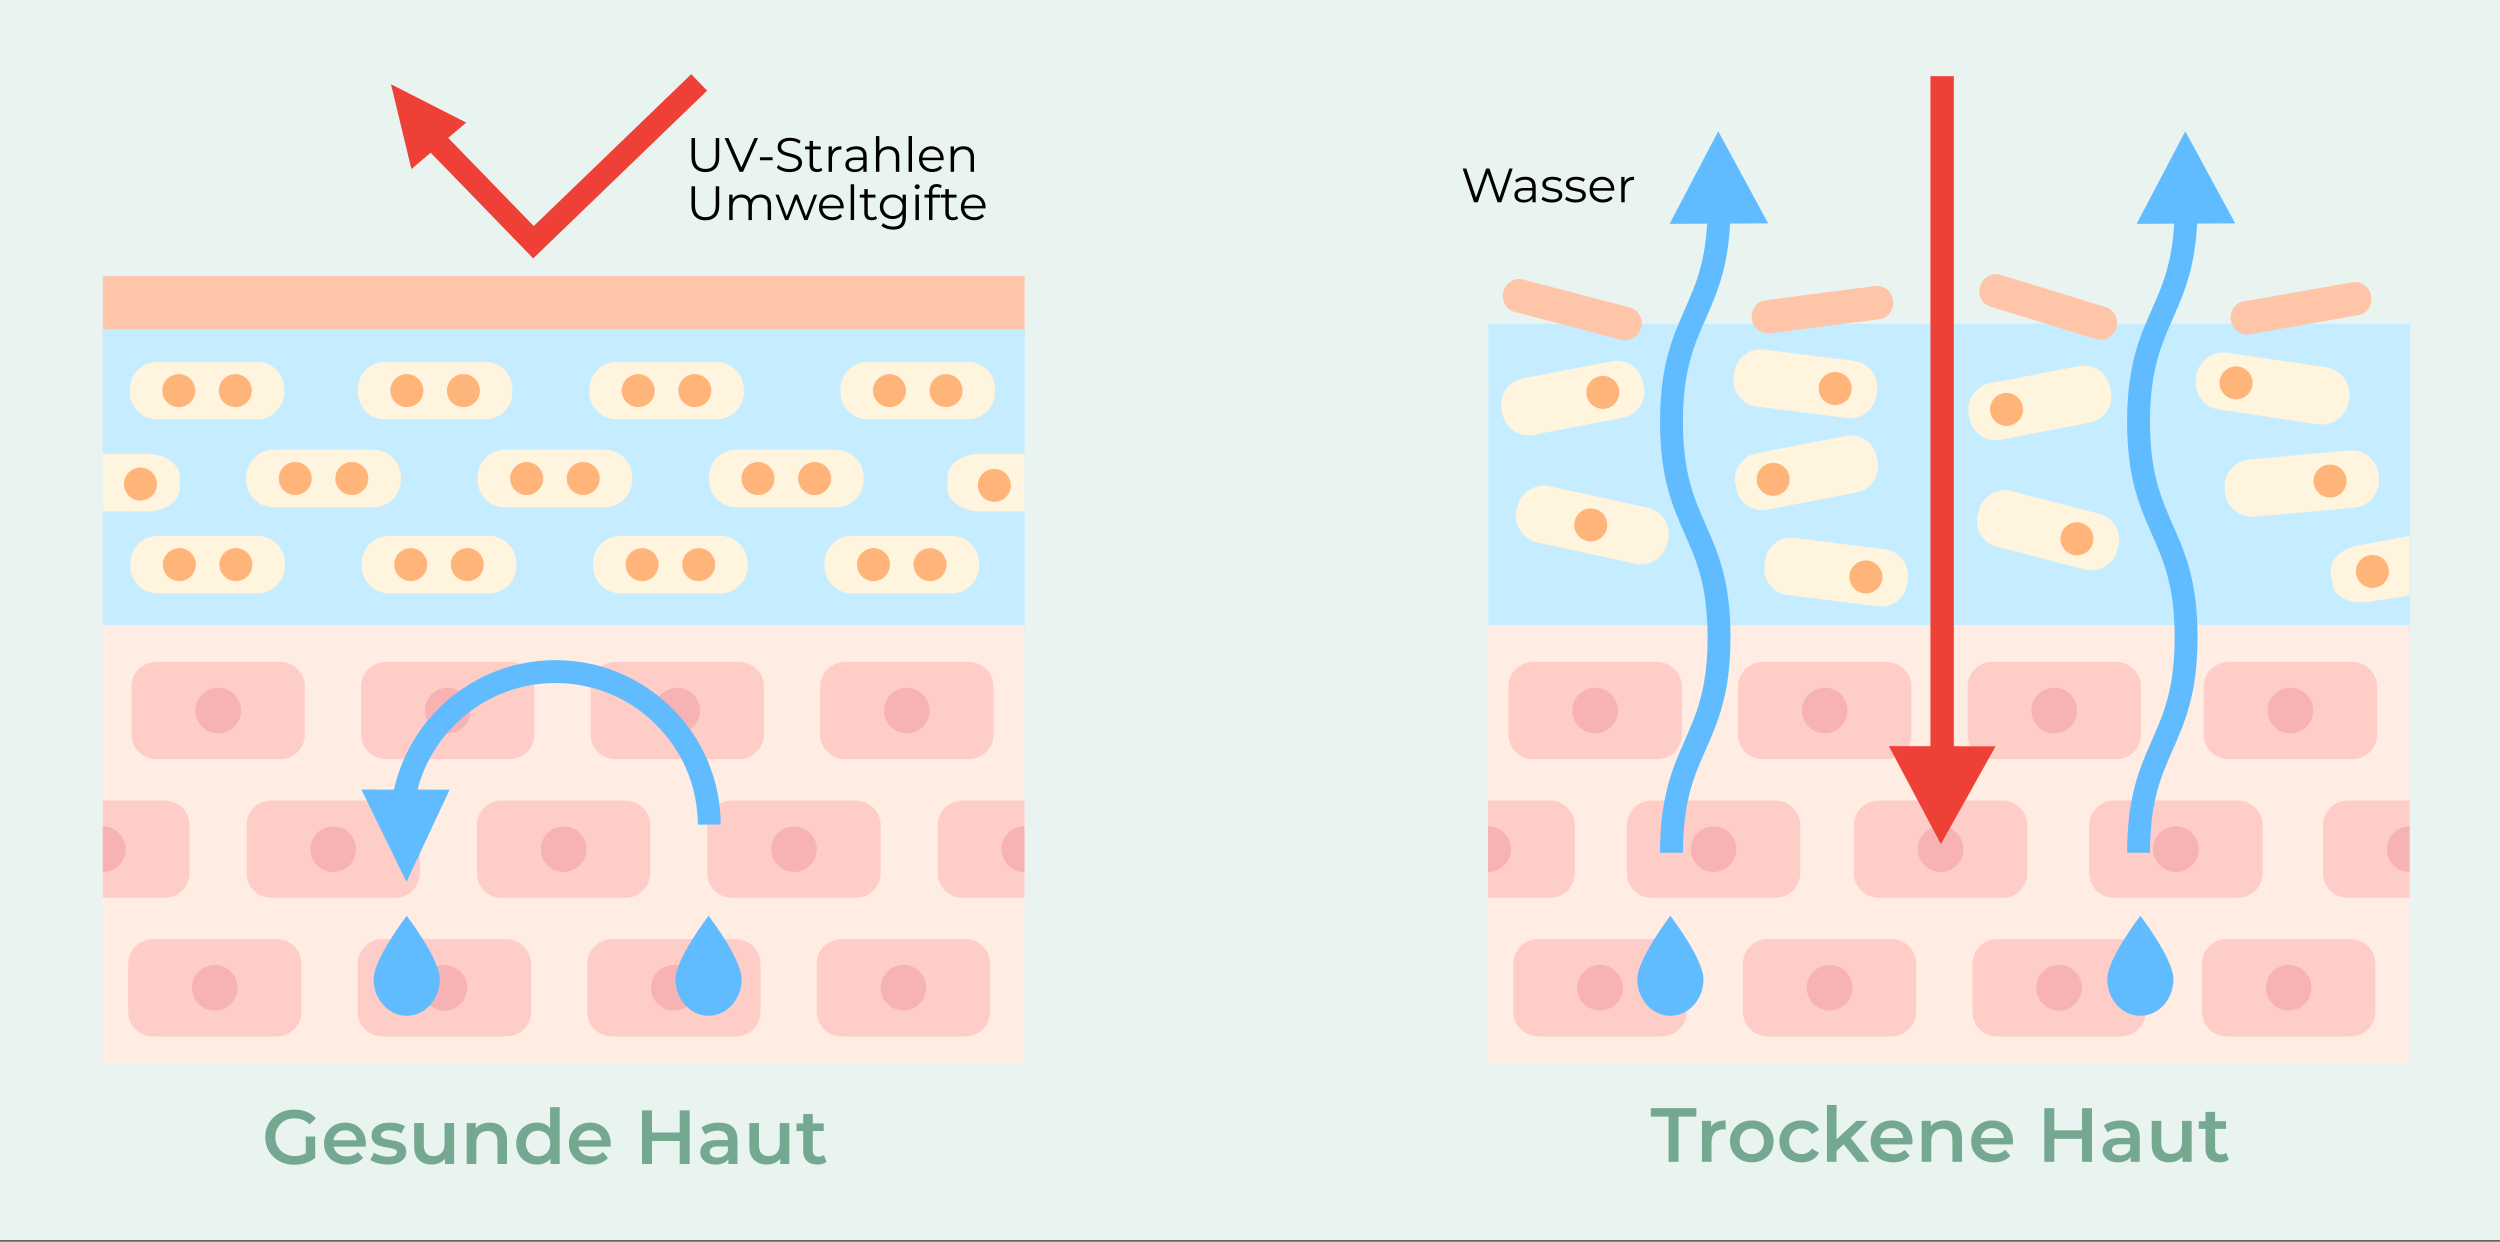 <?xml version="1.0" encoding="UTF-8" standalone="no"?> <svg xmlns="http://www.w3.org/2000/svg" xmlns:xlink="http://www.w3.org/1999/xlink" xmlns:serif="http://www.serif.com/" width="100%" height="100%" viewBox="0 0 745 370" version="1.1" xml:space="preserve" style="fill-rule:evenodd;clip-rule:evenodd;stroke-linejoin:round;stroke-miterlimit:2;"><rect x="0" y="0" width="745" height="370" fill="#333333" stroke="none"/> <g id="Artboard1" transform="matrix(1,0,0,1.056,0,0)"> <rect x="0" y="0" width="745" height="350" style="fill:rgb(233,244,241);"></rect> <g id="image" transform="matrix(0.431,0,0,0.408,14.406,-16.462)"> <g transform="matrix(1.131,0,0,1.131,37.647,-272.228)"> <rect x="0.005" y="445.25" width="563.54" height="36.658" style="fill:rgb(255,197,169);"></rect> </g> <g transform="matrix(1.131,0,0,1.131,37.647,-30.925)"> <rect x="0.005" y="264.301" width="563.54" height="185.155" style="fill:rgb(197,237,255);"></rect> </g> <g transform="matrix(1.131,0,0,1.131,37.647,-32.025)"> <rect x="847.034" y="262.003" width="563.54" height="190.724" style="fill:rgb(197,237,255);"></rect> </g> <g transform="matrix(1.131,0,0,1.131,1266.03,247.992)"> <path d="M0,11.615L-67.042,20.275C-72.368,20.964 -77.315,16.964 -78.035,11.389C-78.756,5.813 -74.987,0.688 -69.661,-0L-2.619,-8.661C2.707,-9.349 7.654,-5.35 8.374,0.226C9.094,5.802 5.326,10.927 0,11.615" style="fill:rgb(255,197,169);fill-rule:nonzero;"></path> </g> <g transform="matrix(1.131,0,0,1.131,1597.18,248.814)"> <path d="M0,8.41L-66.574,20.135C-71.863,21.066 -76.989,17.298 -77.964,11.761C-78.939,6.224 -75.409,0.932 -70.12,0.001L-3.546,-11.724C1.743,-12.656 6.868,-8.888 7.843,-3.351C8.818,2.186 5.289,7.479 0,8.41" style="fill:rgb(255,197,169);fill-rule:nonzero;"></path> </g> <g transform="matrix(1.131,0,0,1.131,1415.89,230.376)"> <path d="M0,39.388L-64.62,19.543C-69.754,17.966 -72.604,12.279 -70.953,6.905C-69.303,1.53 -63.752,-1.577 -58.618,-0.001L6.002,19.845C11.136,21.421 13.985,27.108 12.335,32.483C10.684,37.857 5.134,40.965 0,39.388" style="fill:rgb(255,197,169);fill-rule:nonzero;"></path> </g> <g transform="matrix(1.131,0,0,1.131,1087.68,233.671)"> <path d="M0,36.907L-65.393,19.777C-70.588,18.416 -73.672,12.853 -72.248,7.414C-70.823,1.976 -65.407,-1.361 -60.212,0L5.181,17.13C10.376,18.491 13.461,24.054 12.036,29.493C10.611,34.932 5.195,38.268 0,36.907" style="fill:rgb(255,197,169);fill-rule:nonzero;"></path> </g> <g transform="matrix(1.131,0,0,1.131,674.896,394.046)"> <path d="M0,-35.16L-27.112,-35.16C-38.073,-35.16 -47.041,-28.882 -47.041,-21.21L-47.041,-13.951C-47.041,-6.278 -38.073,0 -27.112,0L0,0L0,-35.16Z" style="fill:rgb(255,244,221);fill-rule:nonzero;"></path> </g> <g transform="matrix(1.131,0,0,1.131,37.647,394.071)"> <path d="M0,-35.16L27.112,-35.16C38.073,-35.16 47.041,-28.882 47.041,-21.21L47.041,-13.951C47.041,-6.278 38.073,0 27.112,0L0,0L0,-35.16Z" style="fill:rgb(255,244,221);fill-rule:nonzero;"></path> </g> <g transform="matrix(-1.131,0,0,1.131,674.883,472.767)"> <rect x="0.006" y="0" width="563.54" height="268.307" style="fill:rgb(255,237,227);"></rect> </g> <g transform="matrix(1.131,0,0,1.131,160.416,498.196)"> <path d="M0,59.451L-76.015,59.451C-84.256,59.451 -90.998,52.709 -90.998,44.468L-90.998,14.982C-90.998,6.742 -84.256,0 -76.015,0L0,0C8.24,0 14.983,6.742 14.983,14.982L14.983,44.468C14.983,52.709 8.24,59.451 0,59.451" style="fill:rgb(255,205,199);fill-rule:nonzero;"></path> </g> <g transform="matrix(0,-1.131,-1.131,0,117.44,516.025)"> <path d="M-13.958,-13.958C-21.667,-13.958 -27.916,-7.709 -27.916,0C-27.916,7.709 -21.667,13.958 -13.958,13.958C-6.249,13.958 0,7.709 0,0C0,-7.709 -6.249,-13.958 -13.958,-13.958" style="fill:rgb(247,178,180);fill-rule:nonzero;"></path> </g> <g transform="matrix(1.131,0,0,1.131,319.125,498.196)"> <path d="M0,59.451L-76.015,59.451C-84.256,59.451 -90.998,52.709 -90.998,44.468L-90.998,14.982C-90.998,6.742 -84.256,0 -76.015,0L0,0C8.241,0 14.983,6.742 14.983,14.982L14.983,44.468C14.983,52.709 8.241,59.451 0,59.451" style="fill:rgb(255,205,199);fill-rule:nonzero;"></path> </g> <g transform="matrix(0,-1.131,-1.131,0,276.148,516.025)"> <path d="M-13.958,-13.958C-21.667,-13.958 -27.916,-7.709 -27.916,0C-27.916,7.709 -21.667,13.958 -13.958,13.958C-6.249,13.958 0,7.709 0,0C0,-7.709 -6.249,-13.958 -13.958,-13.958" style="fill:rgb(247,178,180);fill-rule:nonzero;"></path> </g> <g transform="matrix(1.131,0,0,1.131,477.833,498.196)"> <path d="M0,59.451L-76.015,59.451C-84.256,59.451 -90.998,52.709 -90.998,44.468L-90.998,14.982C-90.998,6.742 -84.256,0 -76.015,0L0,0C8.241,0 14.983,6.742 14.983,14.982L14.983,44.468C14.983,52.709 8.241,59.451 0,59.451" style="fill:rgb(255,205,199);fill-rule:nonzero;"></path> </g> <g transform="matrix(0,-1.131,-1.131,0,434.856,516.025)"> <path d="M-13.958,-13.958C-21.667,-13.958 -27.916,-7.709 -27.916,0C-27.916,7.709 -21.667,13.958 -13.958,13.958C-6.249,13.958 0,7.709 0,0C0,-7.709 -6.249,-13.958 -13.958,-13.958" style="fill:rgb(247,178,180);fill-rule:nonzero;"></path> </g> <g transform="matrix(1.131,0,0,1.131,636.542,498.196)"> <path d="M0,59.451L-76.015,59.451C-84.256,59.451 -90.998,52.709 -90.998,44.468L-90.998,14.982C-90.998,6.742 -84.256,0 -76.015,0L0,0C8.24,0 14.983,6.742 14.983,14.982L14.983,44.468C14.983,52.709 8.24,59.451 0,59.451" style="fill:rgb(255,205,199);fill-rule:nonzero;"></path> </g> <g transform="matrix(0,-1.131,-1.131,0,593.565,516.025)"> <path d="M-13.958,-13.958C-21.667,-13.958 -27.916,-7.709 -27.916,0C-27.916,7.709 -21.667,13.958 -13.958,13.958C-6.249,13.958 0,7.709 0,0C0,-7.709 -6.249,-13.958 -13.958,-13.958" style="fill:rgb(247,178,180);fill-rule:nonzero;"></path> </g> <g transform="matrix(1.131,0,0,1.131,158.078,689.932)"> <path d="M0,59.451L-76.015,59.451C-84.256,59.451 -90.998,52.709 -90.998,44.468L-90.998,14.982C-90.998,6.742 -84.256,0 -76.015,0L0,0C8.24,0 14.983,6.742 14.983,14.982L14.983,44.468C14.983,52.709 8.24,59.451 0,59.451" style="fill:rgb(255,205,199);fill-rule:nonzero;"></path> </g> <g transform="matrix(0,-1.131,-1.131,0,115.101,707.761)"> <path d="M-13.958,-13.958C-21.667,-13.958 -27.916,-7.709 -27.916,0C-27.916,7.709 -21.667,13.958 -13.958,13.958C-6.249,13.958 0,7.709 0,0C0,-7.709 -6.249,-13.958 -13.958,-13.958" style="fill:rgb(247,178,180);fill-rule:nonzero;"></path> </g> <g transform="matrix(1.131,0,0,1.131,316.787,689.932)"> <path d="M0,59.451L-76.015,59.451C-84.256,59.451 -90.998,52.709 -90.998,44.468L-90.998,14.982C-90.998,6.742 -84.256,0 -76.015,0L0,0C8.24,0 14.983,6.742 14.983,14.982L14.983,44.468C14.983,52.709 8.24,59.451 0,59.451" style="fill:rgb(255,205,199);fill-rule:nonzero;"></path> </g> <g transform="matrix(0,-1.131,-1.131,0,273.81,707.761)"> <path d="M-13.958,-13.958C-21.667,-13.958 -27.916,-7.709 -27.916,0C-27.916,7.709 -21.667,13.958 -13.958,13.958C-6.249,13.958 0,7.709 0,0C0,-7.709 -6.249,-13.958 -13.958,-13.958" style="fill:rgb(247,178,180);fill-rule:nonzero;"></path> </g> <g transform="matrix(1.131,0,0,1.131,475.495,689.932)"> <path d="M0,59.451L-76.015,59.451C-84.256,59.451 -90.998,52.709 -90.998,44.468L-90.998,14.982C-90.998,6.742 -84.256,0 -76.015,0L0,0C8.24,0 14.983,6.742 14.983,14.982L14.983,44.468C14.983,52.709 8.24,59.451 0,59.451" style="fill:rgb(255,205,199);fill-rule:nonzero;"></path> </g> <g transform="matrix(0,-1.131,-1.131,0,432.518,707.761)"> <path d="M-13.958,-13.958C-21.667,-13.958 -27.916,-7.709 -27.916,0C-27.916,7.709 -21.667,13.958 -13.958,13.958C-6.249,13.958 0,7.709 0,0C0,-7.709 -6.249,-13.958 -13.958,-13.958" style="fill:rgb(247,178,180);fill-rule:nonzero;"></path> </g> <g transform="matrix(1.131,0,0,1.131,634.203,689.932)"> <path d="M0,59.451L-76.015,59.451C-84.256,59.451 -90.998,52.709 -90.998,44.468L-90.998,14.982C-90.998,6.742 -84.256,0 -76.015,0L0,0C8.24,0 14.983,6.742 14.983,14.982L14.983,44.468C14.983,52.709 8.24,59.451 0,59.451" style="fill:rgb(255,205,199);fill-rule:nonzero;"></path> </g> <g transform="matrix(0,-1.131,-1.131,0,591.227,707.761)"> <path d="M-13.958,-13.958C-21.667,-13.958 -27.916,-7.709 -27.916,0C-27.916,7.709 -21.667,13.958 -13.958,13.958C-6.249,13.958 0,7.709 0,0C0,-7.709 -6.249,-13.958 -13.958,-13.958" style="fill:rgb(247,178,180);fill-rule:nonzero;"></path> </g> <g transform="matrix(1.131,0,0,1.131,239.968,594.064)"> <path d="M0,59.451L-76.015,59.451C-84.256,59.451 -90.998,52.709 -90.998,44.468L-90.998,14.982C-90.998,6.742 -84.256,0 -76.015,0L0,0C8.24,0 14.983,6.742 14.983,14.982L14.983,44.468C14.983,52.709 8.24,59.451 0,59.451" style="fill:rgb(255,205,199);fill-rule:nonzero;"></path> </g> <g transform="matrix(0,-1.131,-1.131,0,196.991,611.893)"> <path d="M-13.958,-13.958C-21.667,-13.958 -27.916,-7.709 -27.916,0C-27.916,7.709 -21.667,13.958 -13.958,13.958C-6.249,13.958 0,7.709 0,0C0,-7.709 -6.249,-13.958 -13.958,-13.958" style="fill:rgb(247,178,180);fill-rule:nonzero;"></path> </g> <g transform="matrix(1.131,0,0,1.131,399.246,594.064)"> <path d="M0,59.451L-76.015,59.451C-84.256,59.451 -90.998,52.709 -90.998,44.468L-90.998,14.982C-90.998,6.742 -84.256,0 -76.015,0L0,0C8.241,0 14.983,6.742 14.983,14.982L14.983,44.468C14.983,52.709 8.241,59.451 0,59.451" style="fill:rgb(255,205,199);fill-rule:nonzero;"></path> </g> <g transform="matrix(0,-1.131,-1.131,0,356.269,611.893)"> <path d="M-13.958,-13.958C-21.667,-13.958 -27.916,-7.709 -27.916,0C-27.916,7.709 -21.667,13.958 -13.958,13.958C-6.249,13.958 0,7.709 0,0C0,-7.709 -6.249,-13.958 -13.958,-13.958" style="fill:rgb(247,178,180);fill-rule:nonzero;"></path> </g> <g transform="matrix(1.131,0,0,1.131,558.523,594.064)"> <path d="M0,59.451L-76.015,59.451C-84.256,59.451 -90.998,52.709 -90.998,44.468L-90.998,14.982C-90.998,6.742 -84.256,0 -76.015,0L0,0C8.241,0 14.983,6.742 14.983,14.982L14.983,44.468C14.983,52.709 8.241,59.451 0,59.451" style="fill:rgb(255,205,199);fill-rule:nonzero;"></path> </g> <g transform="matrix(0,-1.131,-1.131,0,515.546,611.893)"> <path d="M-13.958,-13.958C-21.667,-13.958 -27.916,-7.709 -27.916,0C-27.916,7.709 -21.667,13.958 -13.958,13.958C-6.249,13.958 0,7.709 0,0C0,-7.709 -6.249,-13.958 -13.958,-13.958" style="fill:rgb(247,178,180);fill-rule:nonzero;"></path> </g> <g transform="matrix(1.131,0,0,1.131,80.691,661.288)"> <path d="M0,-59.451L-38.051,-59.451L-38.051,0L0,0C8.24,0 14.983,-6.742 14.983,-14.982L14.983,-44.468C14.983,-52.709 8.24,-59.451 0,-59.451" style="fill:rgb(255,205,199);fill-rule:nonzero;"></path> </g> <g transform="matrix(1.131,0,0,1.131,37.714,643.459)"> <path d="M0,-27.916C-0.015,-27.916 -0.029,-27.914 -0.044,-27.914L-0.044,-0.002C-0.029,-0.002 -0.015,0 0,0C7.709,0 13.958,-6.249 13.958,-13.958C13.958,-21.667 7.709,-27.916 0,-27.916" style="fill:rgb(247,178,180);fill-rule:nonzero;"></path> </g> <g transform="matrix(1.131,0,0,1.131,631.847,661.288)"> <path d="M0,-59.451L38.051,-59.451L38.051,0L0,0C-8.24,0 -14.983,-6.742 -14.983,-14.982L-14.983,-44.468C-14.983,-52.709 -8.24,-59.451 0,-59.451" style="fill:rgb(255,205,199);fill-rule:nonzero;"></path> </g> <g transform="matrix(1.131,0,0,1.131,674.824,643.459)"> <path d="M0,-27.916C0.015,-27.916 0.029,-27.914 0.044,-27.914L0.044,-0.002C0.029,-0.002 0.015,0 0,0C-7.709,0 -13.958,-6.249 -13.958,-13.958C-13.958,-21.667 -7.709,-27.916 0,-27.916" style="fill:rgb(247,178,180);fill-rule:nonzero;"></path> </g> <g transform="matrix(1.131,0,0,1.131,144.302,290.642)"> <path d="M0,35.16L-61.152,35.16C-70.323,35.16 -77.826,27.657 -77.826,18.486L-77.826,16.674C-77.826,7.504 -70.323,0 -61.152,0L0,0C9.171,0 16.674,7.504 16.674,16.674L16.674,18.486C16.674,27.657 9.171,35.16 0,35.16" style="fill:rgb(255,244,221);fill-rule:nonzero;"></path> </g> <g transform="matrix(0,-1.131,-1.131,0,90.169,299.122)"> <path d="M-10.081,-10.081C-15.649,-10.081 -20.162,-5.568 -20.162,0C-20.162,5.567 -15.649,10.081 -10.081,10.081C-4.513,10.081 0,5.567 0,0C0,-5.568 -4.513,-10.081 -10.081,-10.081" style="fill:rgb(255,180,122);fill-rule:nonzero;"></path> </g> <g transform="matrix(0,-1.131,-1.131,0,129.286,299.122)"> <path d="M-10.081,-10.081C-15.649,-10.081 -20.162,-5.568 -20.162,0C-20.162,5.567 -15.649,10.081 -10.081,10.081C-4.513,10.081 0,5.567 0,0C0,-5.568 -4.513,-10.081 -10.081,-10.081" style="fill:rgb(255,180,122);fill-rule:nonzero;"></path> </g> <g transform="matrix(1.131,0,0,1.131,635.713,290.642)"> <path d="M0,35.16L-61.152,35.16C-70.323,35.16 -77.826,27.657 -77.826,18.486L-77.826,16.674C-77.826,7.504 -70.323,0 -61.152,0L0,0C9.171,0 16.674,7.504 16.674,16.674L16.674,18.486C16.674,27.657 9.171,35.16 0,35.16" style="fill:rgb(255,244,221);fill-rule:nonzero;"></path> </g> <g transform="matrix(0,-1.131,-1.131,0,581.581,299.122)"> <path d="M-10.081,-10.081C-15.649,-10.081 -20.162,-5.568 -20.162,0C-20.162,5.567 -15.649,10.081 -10.081,10.081C-4.513,10.081 0,5.567 0,0C0,-5.568 -4.513,-10.081 -10.081,-10.081" style="fill:rgb(255,180,122);fill-rule:nonzero;"></path> </g> <g transform="matrix(0,-1.131,-1.131,0,620.698,299.122)"> <path d="M-10.081,-10.081C-15.649,-10.081 -20.162,-5.568 -20.162,0C-20.162,5.567 -15.649,10.081 -10.081,10.081C-4.513,10.081 0,5.567 0,0C0,-5.568 -4.513,-10.081 -10.081,-10.081" style="fill:rgb(255,180,122);fill-rule:nonzero;"></path> </g> <g transform="matrix(1.131,0,0,1.131,461.988,290.642)"> <path d="M0,35.16L-61.152,35.16C-70.323,35.16 -77.826,27.657 -77.826,18.486L-77.826,16.674C-77.826,7.504 -70.323,0 -61.152,0L0,0C9.171,0 16.674,7.504 16.674,16.674L16.674,18.486C16.674,27.657 9.171,35.16 0,35.16" style="fill:rgb(255,244,221);fill-rule:nonzero;"></path> </g> <g transform="matrix(0,-1.131,-1.131,0,407.855,299.122)"> <path d="M-10.081,-10.081C-15.649,-10.081 -20.162,-5.568 -20.162,0C-20.162,5.567 -15.649,10.081 -10.081,10.081C-4.513,10.081 0,5.567 0,0C0,-5.568 -4.513,-10.081 -10.081,-10.081" style="fill:rgb(255,180,122);fill-rule:nonzero;"></path> </g> <g transform="matrix(0,-1.131,-1.131,0,446.972,299.122)"> <path d="M-10.081,-10.081C-15.649,-10.081 -20.162,-5.568 -20.162,0C-20.162,5.567 -15.649,10.081 -10.081,10.081C-4.513,10.081 0,5.567 0,0C0,-5.568 -4.513,-10.081 -10.081,-10.081" style="fill:rgb(255,180,122);fill-rule:nonzero;"></path> </g> <g transform="matrix(1.131,0,0,1.131,302,290.642)"> <path d="M0,35.16L-61.152,35.16C-70.323,35.16 -77.826,27.657 -77.826,18.486L-77.826,16.674C-77.826,7.504 -70.323,0 -61.152,0L0,0C9.171,0 16.674,7.504 16.674,16.674L16.674,18.486C16.674,27.657 9.171,35.16 0,35.16" style="fill:rgb(255,244,221);fill-rule:nonzero;"></path> </g> <g transform="matrix(0,-1.131,-1.131,0,247.868,299.122)"> <path d="M-10.081,-10.081C-15.649,-10.081 -20.162,-5.568 -20.162,0C-20.162,5.567 -15.649,10.081 -10.081,10.081C-4.513,10.081 0,5.567 0,0C0,-5.568 -4.513,-10.081 -10.081,-10.081" style="fill:rgb(255,180,122);fill-rule:nonzero;"></path> </g> <g transform="matrix(0,-1.131,-1.131,0,286.984,299.122)"> <path d="M-10.081,-10.081C-15.649,-10.081 -20.162,-5.568 -20.162,0C-20.162,5.567 -15.649,10.081 -10.081,10.081C-4.513,10.081 0,5.567 0,0C0,-5.568 -4.513,-10.081 -10.081,-10.081" style="fill:rgb(255,180,122);fill-rule:nonzero;"></path> </g> <g transform="matrix(1.131,0,0,1.131,544.814,351.436)"> <path d="M0,35.16L-61.152,35.16C-70.323,35.16 -77.826,27.657 -77.826,18.486L-77.826,16.674C-77.826,7.504 -70.323,0 -61.152,0L0,0C9.171,0 16.674,7.504 16.674,16.674L16.674,18.486C16.674,27.657 9.171,35.16 0,35.16" style="fill:rgb(255,244,221);fill-rule:nonzero;"></path> </g> <g transform="matrix(0,-1.131,-1.131,0,490.681,359.916)"> <path d="M-10.081,-10.081C-15.649,-10.081 -20.162,-5.568 -20.162,0C-20.162,5.567 -15.649,10.081 -10.081,10.081C-4.513,10.081 0,5.567 0,0C0,-5.568 -4.513,-10.081 -10.081,-10.081" style="fill:rgb(255,180,122);fill-rule:nonzero;"></path> </g> <g transform="matrix(0,-1.131,-1.131,0,529.798,359.916)"> <path d="M-10.081,-10.081C-15.649,-10.081 -20.162,-5.568 -20.162,0C-20.162,5.567 -15.649,10.081 -10.081,10.081C-4.513,10.081 0,5.567 0,0C0,-5.568 -4.513,-10.081 -10.081,-10.081" style="fill:rgb(255,180,122);fill-rule:nonzero;"></path> </g> <g transform="matrix(1.131,0,0,1.131,384.826,351.436)"> <path d="M0,35.16L-61.152,35.16C-70.323,35.16 -77.826,27.657 -77.826,18.486L-77.826,16.674C-77.826,7.504 -70.323,0 -61.152,0L0,0C9.171,0 16.674,7.504 16.674,16.674L16.674,18.486C16.674,27.657 9.171,35.16 0,35.16" style="fill:rgb(255,244,221);fill-rule:nonzero;"></path> </g> <g transform="matrix(0,-1.131,-1.131,0,330.693,359.916)"> <path d="M-10.081,-10.081C-15.649,-10.081 -20.162,-5.568 -20.162,0C-20.162,5.567 -15.649,10.081 -10.081,10.081C-4.513,10.081 0,5.567 0,0C0,-5.568 -4.513,-10.081 -10.081,-10.081" style="fill:rgb(255,180,122);fill-rule:nonzero;"></path> </g> <g transform="matrix(0,-1.131,-1.131,0,369.81,359.916)"> <path d="M-10.081,-10.081C-15.649,-10.081 -20.162,-5.568 -20.162,0C-20.162,5.567 -15.649,10.081 -10.081,10.081C-4.513,10.081 0,5.567 0,0C0,-5.568 -4.513,-10.081 -10.081,-10.081" style="fill:rgb(255,180,122);fill-rule:nonzero;"></path> </g> <g transform="matrix(1.131,0,0,1.131,224.838,351.436)"> <path d="M0,35.16L-61.152,35.16C-70.323,35.16 -77.826,27.657 -77.826,18.486L-77.826,16.674C-77.826,7.504 -70.323,0 -61.152,0L0,0C9.171,0 16.674,7.504 16.674,16.674L16.674,18.486C16.674,27.657 9.171,35.16 0,35.16" style="fill:rgb(255,244,221);fill-rule:nonzero;"></path> </g> <g transform="matrix(0,-1.131,-1.131,0,170.705,359.916)"> <path d="M-10.081,-10.081C-15.649,-10.081 -20.162,-5.568 -20.162,0C-20.162,5.567 -15.649,10.081 -10.081,10.081C-4.513,10.081 0,5.567 0,0C0,-5.568 -4.513,-10.081 -10.081,-10.081" style="fill:rgb(255,180,122);fill-rule:nonzero;"></path> </g> <g transform="matrix(0,-1.131,-1.131,0,209.822,359.916)"> <path d="M-10.081,-10.081C-15.649,-10.081 -20.162,-5.568 -20.162,0C-20.162,5.567 -15.649,10.081 -10.081,10.081C-4.513,10.081 0,5.567 0,0C0,-5.568 -4.513,-10.081 -10.081,-10.081" style="fill:rgb(255,180,122);fill-rule:nonzero;"></path> </g> <g transform="matrix(1.131,0,0,1.131,144.692,410.992)"> <path d="M0,35.16L-61.152,35.16C-70.323,35.16 -77.826,27.657 -77.826,18.486L-77.826,16.674C-77.826,7.504 -70.323,0 -61.152,0L0,0C9.171,0 16.674,7.504 16.674,16.674L16.674,18.486C16.674,27.657 9.171,35.16 0,35.16" style="fill:rgb(255,244,221);fill-rule:nonzero;"></path> </g> <g transform="matrix(0,-1.131,-1.131,0,90.559,419.471)"> <path d="M-10.081,-10.081C-15.649,-10.081 -20.162,-5.568 -20.162,0C-20.162,5.567 -15.649,10.081 -10.081,10.081C-4.513,10.081 0,5.567 0,0C0,-5.568 -4.513,-10.081 -10.081,-10.081" style="fill:rgb(255,180,122);fill-rule:nonzero;"></path> </g> <g transform="matrix(0,-1.131,-1.131,0,63.669,363.743)"> <path d="M-10.081,-10.081C-15.648,-10.081 -20.162,-5.568 -20.162,0C-20.162,5.567 -15.648,10.081 -10.081,10.081C-4.513,10.081 0,5.567 0,0C0,-5.568 -4.513,-10.081 -10.081,-10.081" style="fill:rgb(255,180,122);fill-rule:nonzero;"></path> </g> <g transform="matrix(0,-1.131,-1.131,0,129.676,419.471)"> <path d="M-10.081,-10.081C-15.649,-10.081 -20.162,-5.568 -20.162,0C-20.162,5.567 -15.649,10.081 -10.081,10.081C-4.513,10.081 0,5.567 0,0C0,-5.568 -4.513,-10.081 -10.081,-10.081" style="fill:rgb(255,180,122);fill-rule:nonzero;"></path> </g> <g transform="matrix(1.131,0,0,1.131,624.655,410.992)"> <path d="M0,35.16L-61.152,35.16C-70.323,35.16 -77.826,27.657 -77.826,18.486L-77.826,16.674C-77.826,7.504 -70.323,0 -61.152,0L0,0C9.171,0 16.674,7.504 16.674,16.674L16.674,18.486C16.674,27.657 9.171,35.16 0,35.16" style="fill:rgb(255,244,221);fill-rule:nonzero;"></path> </g> <g transform="matrix(0,-1.131,-1.131,0,570.523,419.471)"> <path d="M-10.081,-10.081C-15.649,-10.081 -20.162,-5.568 -20.162,0C-20.162,5.567 -15.649,10.081 -10.081,10.081C-4.513,10.081 0,5.567 0,0C0,-5.568 -4.513,-10.081 -10.081,-10.081" style="fill:rgb(255,180,122);fill-rule:nonzero;"></path> </g> <g transform="matrix(0,-1.131,-1.131,0,609.639,419.471)"> <path d="M-10.081,-10.081C-15.649,-10.081 -20.162,-5.568 -20.162,0C-20.162,5.567 -15.649,10.081 -10.081,10.081C-4.513,10.081 0,5.567 0,0C0,-5.568 -4.513,-10.081 -10.081,-10.081" style="fill:rgb(255,180,122);fill-rule:nonzero;"></path> </g> <g transform="matrix(1.131,0,0,1.131,464.667,410.992)"> <path d="M0,35.16L-61.152,35.16C-70.323,35.16 -77.826,27.657 -77.826,18.486L-77.826,16.674C-77.826,7.504 -70.323,0 -61.152,0L0,0C9.171,0 16.674,7.504 16.674,16.674L16.674,18.486C16.674,27.657 9.171,35.16 0,35.16" style="fill:rgb(255,244,221);fill-rule:nonzero;"></path> </g> <g transform="matrix(0,-1.131,-1.131,0,410.535,419.471)"> <path d="M-10.081,-10.081C-15.649,-10.081 -20.162,-5.568 -20.162,0C-20.162,5.567 -15.649,10.081 -10.081,10.081C-4.513,10.081 0,5.567 0,0C0,-5.568 -4.513,-10.081 -10.081,-10.081" style="fill:rgb(255,180,122);fill-rule:nonzero;"></path> </g> <g transform="matrix(0,-1.131,-1.131,0,449.652,419.471)"> <path d="M-10.081,-10.081C-15.649,-10.081 -20.162,-5.568 -20.162,0C-20.162,5.567 -15.649,10.081 -10.081,10.081C-4.513,10.081 0,5.567 0,0C0,-5.568 -4.513,-10.081 -10.081,-10.081" style="fill:rgb(255,180,122);fill-rule:nonzero;"></path> </g> <g transform="matrix(1.131,0,0,1.131,304.679,410.992)"> <path d="M0,35.16L-61.152,35.16C-70.323,35.16 -77.826,27.657 -77.826,18.486L-77.826,16.674C-77.826,7.504 -70.323,0 -61.152,0L0,0C9.171,0 16.674,7.504 16.674,16.674L16.674,18.486C16.674,27.657 9.171,35.16 0,35.16" style="fill:rgb(255,244,221);fill-rule:nonzero;"></path> </g> <g transform="matrix(0,-1.131,-1.131,0,250.547,419.471)"> <path d="M-10.081,-10.081C-15.649,-10.081 -20.162,-5.568 -20.162,0C-20.162,5.567 -15.649,10.081 -10.081,10.081C-4.513,10.081 0,5.567 0,0C0,-5.568 -4.513,-10.081 -10.081,-10.081" style="fill:rgb(255,180,122);fill-rule:nonzero;"></path> </g> <g transform="matrix(0,-1.131,-1.131,0,289.664,419.471)"> <path d="M-10.081,-10.081C-15.649,-10.081 -20.162,-5.568 -20.162,0C-20.162,5.567 -15.649,10.081 -10.081,10.081C-4.513,10.081 0,5.567 0,0C0,-5.568 -4.513,-10.081 -10.081,-10.081" style="fill:rgb(255,180,122);fill-rule:nonzero;"></path> </g> <g transform="matrix(-0.201,-1.113,-1.113,0.201,650.091,365.348)"> <path d="M-9.921,-11.869C-15.488,-11.87 -20.002,-7.356 -20.001,-1.788C-20.002,3.779 -15.488,8.292 -9.921,8.292C-4.353,8.293 0.16,3.779 0.16,-1.789C0.16,-7.356 -4.354,-11.869 -9.921,-11.869" style="fill:rgb(255,180,122);fill-rule:nonzero;"></path> </g> <g transform="matrix(1.131,0,0,1.131,1097.12,376.68)"> <path d="M0,47.378L-59.749,34.353C-68.709,32.4 -74.442,23.471 -72.489,14.511L-72.103,12.74C-70.15,3.78 -61.221,-1.953 -52.26,0L7.489,13.025C16.449,14.978 22.182,23.907 20.229,32.868L19.843,34.638C17.889,43.598 8.96,49.331 0,47.378" style="fill:rgb(255,244,221);fill-rule:nonzero;"></path> </g> <g transform="matrix(0.241,-1.105,-1.105,-0.241,1071.22,393.031)"> <path d="M-9.85,-7.933C-15.418,-7.933 -19.931,-3.42 -19.93,2.148C-19.931,7.716 -15.417,12.229 -9.85,12.228C-4.282,12.228 0.232,7.715 0.231,2.148C0.231,-3.42 -4.282,-7.934 -9.85,-7.933" style="fill:rgb(255,180,122);fill-rule:nonzero;"></path> </g> <g transform="matrix(1.131,0,0,1.131,1594.35,358.14)"> <path d="M0,29.489L-60.902,35.016C-70.035,35.845 -78.186,29.051 -79.015,19.918L-79.178,18.113C-80.007,8.98 -73.213,0.829 -64.08,0.001L-3.178,-5.527C5.955,-6.356 14.106,0.439 14.935,9.572L15.099,11.376C15.927,20.509 9.133,28.66 0,29.489" style="fill:rgb(255,244,221);fill-rule:nonzero;"></path> </g> <g transform="matrix(-0.102,-1.126,-1.126,0.102,1575.54,361.832)"> <path d="M-10.04,-10.992C-15.608,-10.992 -20.121,-6.479 -20.121,-0.911C-20.121,4.656 -15.608,9.169 -10.04,9.169C-4.473,9.17 0.04,4.657 0.04,-0.911C0.041,-6.479 -4.472,-10.992 -10.04,-10.992" style="fill:rgb(255,180,122);fill-rule:nonzero;"></path> </g> <g transform="matrix(1.131,0,0,1.131,1569.15,284.316)"> <path d="M0,43.723L-60.495,34.782C-69.567,33.441 -75.893,24.921 -74.552,15.849L-74.287,14.056C-72.946,4.984 -64.426,-1.341 -55.354,-0L5.141,8.941C14.213,10.282 20.538,18.802 19.198,27.874L18.933,29.666C17.592,38.738 9.072,45.064 0,43.723" style="fill:rgb(255,244,221);fill-rule:nonzero;"></path> </g> <g transform="matrix(0.165,-1.119,-1.119,-0.165,1515.94,294.249)"> <path d="M-9.972,-8.607C-15.54,-8.607 -20.054,-4.093 -20.054,1.474C-20.053,7.041 -15.54,11.555 -9.972,11.555C-4.405,11.555 0.109,7.041 0.109,1.475C0.109,-4.093 -4.405,-8.607 -9.972,-8.607" style="fill:rgb(255,180,122);fill-rule:nonzero;"></path> </g> <g transform="matrix(1.131,0,0,1.131,1243.65,282.082)"> <path d="M0,41.904L-55.331,34.88C-64.109,33.766 -70.378,25.673 -69.264,16.896L-68.888,13.933C-67.774,5.156 -59.681,-1.114 -50.904,0L4.428,7.024C13.205,8.138 19.475,16.232 18.361,25.009L17.984,27.971C16.87,36.748 8.777,43.018 0,41.904" style="fill:rgb(255,244,221);fill-rule:nonzero;"></path> </g> <g transform="matrix(0.142,-1.122,-1.122,-0.142,1238.29,298.042)"> <path d="M-10,-8.811C-15.568,-8.811 -20.081,-4.298 -20.081,1.27C-20.081,6.837 -15.568,11.35 -10,11.35C-4.433,11.35 0.08,6.837 0.08,1.27C0.08,-4.298 -4.433,-8.811 -10,-8.811" style="fill:rgb(255,180,122);fill-rule:nonzero;"></path> </g> <g transform="matrix(1.131,0,0,1.131,1264.89,412.395)"> <path d="M0,41.904L-55.331,34.88C-64.109,33.766 -70.378,25.673 -69.264,16.896L-68.888,13.933C-67.774,5.156 -59.681,-1.114 -50.904,0L4.428,7.024C13.205,8.138 19.475,16.231 18.361,25.009L17.984,27.971C16.87,36.748 8.777,43.018 0,41.904" style="fill:rgb(255,244,221);fill-rule:nonzero;"></path> </g> <g transform="matrix(0.142,-1.122,-1.122,-0.142,1259.53,428.355)"> <path d="M-10,-8.811C-15.568,-8.811 -20.081,-4.298 -20.081,1.27C-20.081,6.837 -15.568,11.35 -10,11.35C-4.433,11.35 0.08,6.837 0.08,1.27C0.08,-4.298 -4.433,-8.811 -10,-8.811" style="fill:rgb(255,180,122);fill-rule:nonzero;"></path> </g> <g transform="matrix(1.131,0,0,1.131,1408.15,379.959)"> <path d="M0,48.014L-53.996,34.038C-62.561,31.821 -67.755,22.999 -65.538,14.433L-64.79,11.542C-62.573,2.977 -53.751,-2.217 -45.185,0L8.811,13.976C17.376,16.193 22.57,25.015 20.353,33.58L19.605,36.471C17.387,45.037 8.566,50.231 0,48.014" style="fill:rgb(255,244,221);fill-rule:nonzero;"></path> </g> <g transform="matrix(0.283,-1.095,-1.095,-0.283,1408.12,403.022)"> <path d="M-9.76,-7.555C-15.327,-7.555 -19.84,-3.042 -19.84,2.526C-19.84,8.093 -15.327,12.607 -9.76,12.607C-4.192,12.606 0.321,8.093 0.321,2.525C0.321,-3.042 -4.192,-7.555 -9.76,-7.555" style="fill:rgb(255,180,122);fill-rule:nonzero;"></path> </g> <g transform="matrix(1.131,0,0,1.131,1250.38,353.833)"> <path d="M0,23.973L-54.768,34.524C-63.456,36.198 -71.934,30.459 -73.608,21.771L-74.172,18.839C-75.846,10.151 -70.107,1.673 -61.419,-0.001L-6.651,-10.552C2.037,-12.225 10.515,-6.487 12.188,2.201L12.753,5.134C14.427,13.822 8.688,22.299 0,23.973" style="fill:rgb(255,244,221);fill-rule:nonzero;"></path> </g> <g transform="matrix(-0.214,-1.11,-1.11,0.214,1188.35,361.334)"> <path d="M-9.899,-11.988C-15.466,-11.988 -19.98,-7.474 -19.98,-1.907C-19.98,3.66 -15.467,8.173 -9.899,8.174C-4.332,8.174 0.182,3.66 0.182,-1.907C0.182,-7.474 -4.332,-11.988 -9.899,-11.988" style="fill:rgb(255,180,122);fill-rule:nonzero;"></path> </g> <g transform="matrix(1.131,0,0,1.131,1088.7,302.131)"> <path d="M0,23.973L-54.768,34.524C-63.456,36.198 -71.934,30.459 -73.608,21.771L-74.172,18.839C-75.846,10.151 -70.107,1.673 -61.419,-0.001L-6.651,-10.552C2.037,-12.225 10.515,-6.487 12.188,2.201L12.753,5.134C14.427,13.822 8.688,22.299 0,23.973" style="fill:rgb(255,244,221);fill-rule:nonzero;"></path> </g> <g transform="matrix(-0.214,-1.11,-1.11,0.214,1070.56,301.164)"> <path d="M-9.899,-11.988C-15.466,-11.988 -19.98,-7.474 -19.98,-1.907C-19.98,3.66 -15.466,8.174 -9.899,8.174C-4.332,8.174 0.182,3.66 0.182,-1.907C0.182,-7.474 -4.332,-11.988 -9.899,-11.988" style="fill:rgb(255,180,122);fill-rule:nonzero;"></path> </g> <g transform="matrix(1.131,0,0,1.131,1411.71,305.467)"> <path d="M0,23.973L-54.768,34.524C-63.456,36.198 -71.934,30.459 -73.608,21.771L-74.172,18.839C-75.846,10.15 -70.107,1.673 -61.419,-0.001L-6.651,-10.552C2.037,-12.225 10.515,-6.487 12.188,2.201L12.753,5.134C14.427,13.822 8.688,22.299 0,23.973" style="fill:rgb(255,244,221);fill-rule:nonzero;"></path> </g> <g transform="matrix(-0.214,-1.11,-1.11,0.214,1349.68,312.969)"> <path d="M-9.899,-11.988C-15.466,-11.988 -19.98,-7.474 -19.98,-1.907C-19.98,3.66 -15.466,8.174 -9.899,8.174C-4.332,8.174 0.182,3.66 0.182,-1.907C0.182,-7.474 -4.332,-11.988 -9.899,-11.988" style="fill:rgb(255,180,122);fill-rule:nonzero;"></path> </g> <g transform="matrix(1.131,0,0,1.131,1632.69,458.554)"> <path d="M0,-42.035L-30.757,-36.428C-41.587,-34.741 -49.482,-27.157 -48.301,-19.576L-47.184,-12.404C-46.003,-4.823 -36.175,0 -25.345,-1.687L0,-5.589L0,-42.035Z" style="fill:rgb(255,244,221);fill-rule:nonzero;"></path> </g> <g transform="matrix(-0.027,1.13,1.13,0.027,1607.44,424.189)"> <path d="M10.078,-10.321C15.646,-10.321 20.158,-5.808 20.159,-0.24C20.159,5.328 15.646,9.841 10.078,9.841C4.51,9.841 -0.003,5.328 -0.003,-0.24C-0.003,-5.808 4.51,-10.321 10.078,-10.321" style="fill:rgb(255,180,122);fill-rule:nonzero;"></path> </g> <g transform="matrix(1.131,0,0,1.131,288.924,130.759)"> <path d="M0,-4.96L-33.513,23.459L-45.991,-28.419L0,-4.96Z" style="fill:rgb(238,64,54);fill-rule:nonzero;"></path> </g> <g transform="matrix(1.131,0,0,1.131,335.246,91.66)"> <path d="M0,112.649L-65.917,44.693L-55.868,34.945L0.327,92.878L96.585,0L106.305,10.074L0,112.649Z" style="fill:rgb(238,64,54);fill-rule:nonzero;"></path> </g> <g transform="matrix(-1.131,0,0,1.131,2590.43,472.767)"> <rect x="847.034" y="0" width="563.54" height="268.307" style="fill:rgb(255,237,227);"></rect> </g> <g transform="matrix(1.131,0,0,1.131,1112.47,498.196)"> <path d="M0,59.451L-76.015,59.451C-84.256,59.451 -90.998,52.709 -90.998,44.468L-90.998,14.982C-90.998,6.742 -84.256,0 -76.015,0L0,0C8.24,0 14.983,6.742 14.983,14.982L14.983,44.468C14.983,52.709 8.24,59.451 0,59.451" style="fill:rgb(255,205,199);fill-rule:nonzero;"></path> </g> <g transform="matrix(0,-1.131,-1.131,0,1069.49,516.025)"> <path d="M-13.958,-13.958C-21.667,-13.958 -27.916,-7.709 -27.916,0C-27.916,7.709 -21.667,13.958 -13.958,13.958C-6.249,13.958 0,7.709 0,0C0,-7.709 -6.249,-13.958 -13.958,-13.958" style="fill:rgb(247,178,180);fill-rule:nonzero;"></path> </g> <g transform="matrix(1.131,0,0,1.131,1271.18,498.196)"> <path d="M0,59.451L-76.015,59.451C-84.256,59.451 -90.998,52.709 -90.998,44.468L-90.998,14.982C-90.998,6.742 -84.256,0 -76.015,0L0,0C8.24,0 14.983,6.742 14.983,14.982L14.983,44.468C14.983,52.709 8.24,59.451 0,59.451" style="fill:rgb(255,205,199);fill-rule:nonzero;"></path> </g> <g transform="matrix(0,-1.131,-1.131,0,1228.2,516.025)"> <path d="M-13.958,-13.958C-21.667,-13.958 -27.916,-7.709 -27.916,0C-27.916,7.709 -21.667,13.958 -13.958,13.958C-6.249,13.958 0,7.709 0,0C0,-7.709 -6.249,-13.958 -13.958,-13.958" style="fill:rgb(247,178,180);fill-rule:nonzero;"></path> </g> <g transform="matrix(1.131,0,0,1.131,1429.89,498.196)"> <path d="M0,59.451L-76.015,59.451C-84.256,59.451 -90.998,52.709 -90.998,44.468L-90.998,14.982C-90.998,6.742 -84.256,0 -76.015,0L0,0C8.24,0 14.983,6.742 14.983,14.982L14.983,44.468C14.983,52.709 8.24,59.451 0,59.451" style="fill:rgb(255,205,199);fill-rule:nonzero;"></path> </g> <g transform="matrix(0,-1.131,-1.131,0,1386.91,516.025)"> <path d="M-13.958,-13.958C-21.667,-13.958 -27.916,-7.709 -27.916,0C-27.916,7.709 -21.667,13.958 -13.958,13.958C-6.249,13.958 0,7.709 0,0C0,-7.709 -6.249,-13.958 -13.958,-13.958" style="fill:rgb(247,178,180);fill-rule:nonzero;"></path> </g> <g transform="matrix(1.131,0,0,1.131,1593.17,498.196)"> <path d="M0,59.451L-76.015,59.451C-84.256,59.451 -90.998,52.709 -90.998,44.468L-90.998,14.982C-90.998,6.742 -84.256,0 -76.015,0L0,0C8.24,0 14.983,6.742 14.983,14.982L14.983,44.468C14.983,52.709 8.24,59.451 0,59.451" style="fill:rgb(255,205,199);fill-rule:nonzero;"></path> </g> <g transform="matrix(0,-1.131,-1.131,0,1550.2,516.025)"> <path d="M-13.958,-13.958C-21.667,-13.958 -27.916,-7.709 -27.916,0C-27.916,7.709 -21.667,13.958 -13.958,13.958C-6.249,13.958 0,7.709 0,0C0,-7.709 -6.249,-13.958 -13.958,-13.958" style="fill:rgb(247,178,180);fill-rule:nonzero;"></path> </g> <g transform="matrix(1.131,0,0,1.131,1115.85,689.932)"> <path d="M0,59.451L-76.015,59.451C-84.256,59.451 -90.998,52.709 -90.998,44.468L-90.998,14.982C-90.998,6.742 -84.256,0 -76.015,0L0,0C8.24,0 14.983,6.742 14.983,14.982L14.983,44.468C14.983,52.709 8.24,59.451 0,59.451" style="fill:rgb(255,205,199);fill-rule:nonzero;"></path> </g> <g transform="matrix(0,-1.131,-1.131,0,1072.88,707.761)"> <path d="M-13.958,-13.958C-21.667,-13.958 -27.916,-7.709 -27.916,0C-27.916,7.709 -21.667,13.958 -13.958,13.958C-6.249,13.958 0,7.709 0,0C0,-7.709 -6.249,-13.958 -13.958,-13.958" style="fill:rgb(247,178,180);fill-rule:nonzero;"></path> </g> <g transform="matrix(1.131,0,0,1.131,1274.56,689.932)"> <path d="M0,59.451L-76.015,59.451C-84.256,59.451 -90.998,52.709 -90.998,44.468L-90.998,14.982C-90.998,6.742 -84.256,0 -76.015,0L0,0C8.24,0 14.983,6.742 14.983,14.982L14.983,44.468C14.983,52.709 8.24,59.451 0,59.451" style="fill:rgb(255,205,199);fill-rule:nonzero;"></path> </g> <g transform="matrix(0,-1.131,-1.131,0,1231.59,707.761)"> <path d="M-13.958,-13.958C-21.667,-13.958 -27.916,-7.709 -27.916,0C-27.916,7.709 -21.667,13.958 -13.958,13.958C-6.249,13.958 0,7.709 0,0C0,-7.709 -6.249,-13.958 -13.958,-13.958" style="fill:rgb(247,178,180);fill-rule:nonzero;"></path> </g> <g transform="matrix(1.131,0,0,1.131,1433.27,689.932)"> <path d="M0,59.451L-76.015,59.451C-84.256,59.451 -90.998,52.709 -90.998,44.468L-90.998,14.982C-90.998,6.742 -84.256,0 -76.015,0L0,0C8.24,0 14.983,6.742 14.983,14.982L14.983,44.468C14.983,52.709 8.24,59.451 0,59.451" style="fill:rgb(255,205,199);fill-rule:nonzero;"></path> </g> <g transform="matrix(0,-1.131,-1.131,0,1390.29,707.761)"> <path d="M-13.958,-13.958C-21.667,-13.958 -27.916,-7.709 -27.916,0C-27.916,7.709 -21.667,13.958 -13.958,13.958C-6.249,13.958 0,7.709 0,0C0,-7.709 -6.249,-13.958 -13.958,-13.958" style="fill:rgb(247,178,180);fill-rule:nonzero;"></path> </g> <g transform="matrix(1.131,0,0,1.131,1591.98,689.932)"> <path d="M0,59.451L-76.015,59.451C-84.256,59.451 -90.998,52.709 -90.998,44.468L-90.998,14.982C-90.998,6.742 -84.256,0 -76.015,0L0,0C8.24,0 14.983,6.742 14.983,14.982L14.983,44.468C14.983,52.709 8.24,59.451 0,59.451" style="fill:rgb(255,205,199);fill-rule:nonzero;"></path> </g> <g transform="matrix(0,-1.131,-1.131,0,1549,707.761)"> <path d="M-13.958,-13.958C-21.667,-13.958 -27.916,-7.709 -27.916,0C-27.916,7.709 -21.667,13.958 -13.958,13.958C-6.249,13.958 0,7.709 0,0C0,-7.709 -6.249,-13.958 -13.958,-13.958" style="fill:rgb(247,178,180);fill-rule:nonzero;"></path> </g> <g transform="matrix(1.131,0,0,1.131,1194.31,594.064)"> <path d="M0,59.451L-76.015,59.451C-84.256,59.451 -90.998,52.709 -90.998,44.468L-90.998,14.982C-90.998,6.742 -84.256,0 -76.015,0L0,0C8.24,0 14.983,6.742 14.983,14.982L14.983,44.468C14.983,52.709 8.24,59.451 0,59.451" style="fill:rgb(255,205,199);fill-rule:nonzero;"></path> </g> <g transform="matrix(0,-1.131,-1.131,0,1151.33,611.893)"> <path d="M-13.958,-13.958C-21.667,-13.958 -27.916,-7.709 -27.916,0C-27.916,7.709 -21.667,13.958 -13.958,13.958C-6.249,13.958 0,7.709 0,0C0,-7.709 -6.249,-13.958 -13.958,-13.958" style="fill:rgb(247,178,180);fill-rule:nonzero;"></path> </g> <g transform="matrix(1.131,0,0,1.131,1351.3,594.064)"> <path d="M0,59.451L-76.015,59.451C-84.256,59.451 -90.998,52.709 -90.998,44.468L-90.998,14.982C-90.998,6.742 -84.256,0 -76.015,0L0,0C8.24,0 14.983,6.742 14.983,14.982L14.983,44.468C14.983,52.709 8.24,59.451 0,59.451" style="fill:rgb(255,205,199);fill-rule:nonzero;"></path> </g> <g transform="matrix(0,-1.131,-1.131,0,1308.32,611.893)"> <path d="M-13.958,-13.958C-21.667,-13.958 -27.916,-7.709 -27.916,0C-27.916,7.709 -21.667,13.958 -13.958,13.958C-6.249,13.958 0,7.709 0,0C0,-7.709 -6.249,-13.958 -13.958,-13.958" style="fill:rgb(247,178,180);fill-rule:nonzero;"></path> </g> <g transform="matrix(1.131,0,0,1.131,1514.01,594.064)"> <path d="M0,59.451L-76.015,59.451C-84.256,59.451 -90.998,52.709 -90.998,44.468L-90.998,14.982C-90.998,6.742 -84.256,0 -76.015,0L0,0C8.24,0 14.983,6.742 14.983,14.982L14.983,44.468C14.983,52.709 8.24,59.451 0,59.451" style="fill:rgb(255,205,199);fill-rule:nonzero;"></path> </g> <g transform="matrix(0,-1.131,-1.131,0,1471.03,611.893)"> <path d="M-13.958,-13.958C-21.667,-13.958 -27.916,-7.709 -27.916,0C-27.916,7.709 -21.667,13.958 -13.958,13.958C-6.249,13.958 0,7.709 0,0C0,-7.709 -6.249,-13.958 -13.958,-13.958" style="fill:rgb(247,178,180);fill-rule:nonzero;"></path> </g> <g transform="matrix(1.131,0,0,1.131,1038.47,661.288)"> <path d="M0,-59.451L-38.051,-59.451L-38.051,0L0,0C8.24,0 14.983,-6.742 14.983,-14.982L14.983,-44.468C14.983,-52.709 8.24,-59.451 0,-59.451" style="fill:rgb(255,205,199);fill-rule:nonzero;"></path> </g> <g transform="matrix(1.131,0,0,1.131,995.49,643.459)"> <path d="M0,-27.916C-0.015,-27.916 -0.029,-27.914 -0.044,-27.914L-0.044,-0.002C-0.029,-0.002 -0.015,0 0,0C7.709,0 13.958,-6.249 13.958,-13.958C13.958,-21.667 7.709,-27.916 0,-27.916" style="fill:rgb(247,178,180);fill-rule:nonzero;"></path> </g> <g transform="matrix(1.131,0,0,1.131,1589.62,661.288)"> <path d="M0,-59.451L38.051,-59.451L38.051,0L0,0C-8.24,0 -14.983,-6.742 -14.983,-14.982L-14.983,-44.468C-14.983,-52.709 -8.24,-59.451 0,-59.451" style="fill:rgb(255,205,199);fill-rule:nonzero;"></path> </g> <g transform="matrix(1.131,0,0,1.131,1632.6,643.459)"> <path d="M0,-27.916C0.015,-27.916 0.029,-27.914 0.044,-27.914L0.044,-0.002C0.029,-0.002 0.015,0 0,0C-7.709,0 -13.958,-6.249 -13.958,-13.958C-13.958,-21.667 -7.709,-27.916 0,-27.916" style="fill:rgb(247,178,180);fill-rule:nonzero;"></path> </g> <g transform="matrix(1.131,0,0,1.131,1272.6,624.208)"> <path d="M0,-59.93L65.176,-59.8L31.779,0L0,-59.93Z" style="fill:rgb(238,64,54);fill-rule:nonzero;"></path> </g> <g transform="matrix(-1.131,0,0,1.131,2581.73,-101.065)"> <rect x="1117.82" y="171.62" width="14.281" height="432.547" style="fill:rgb(238,64,54);"></rect> </g> <g transform="matrix(0,-1.131,-1.131,0,1130.71,685.461)"> <path d="M-28.393,-12.083C-40.778,-12.083 -50.817,-3.022 -50.817,8.155C-50.817,19.332 -40.778,28.393 -28.393,28.393C-16.009,28.393 10.341,8.155 10.341,8.155C10.341,8.155 -16.009,-12.083 -28.393,-12.083" style="fill:rgb(96,187,255);fill-rule:nonzero;"></path> </g> <g transform="matrix(0,-1.131,-1.131,0,1455.66,685.461)"> <path d="M-28.393,-12.083C-40.778,-12.083 -50.817,-3.022 -50.817,8.155C-50.817,19.332 -40.778,28.393 -28.393,28.393C-16.009,28.393 10.341,8.155 10.341,8.155C10.341,8.155 -16.009,-12.083 -28.393,-12.083" style="fill:rgb(96,187,255);fill-rule:nonzero;"></path> </g> <g transform="matrix(1.131,0,0,1.131,1477.51,195.186)"> <path d="M0,-56.614L-29.724,0L30.533,-0.308L0,-56.614Z" style="fill:rgb(96,187,255);fill-rule:nonzero;"></path> </g> <g transform="matrix(1.131,0,0,1.131,1154.59,195.186)"> <path d="M0,-56.614L-29.724,0L30.533,-0.308L0,-56.614Z" style="fill:rgb(96,187,255);fill-rule:nonzero;"></path> </g> <g transform="matrix(1.131,0,0,1.131,1130.19,183.016)"> <path d="M0,395.343L-14,395.343C-14,360.923 -6.309,343.488 1.13,326.629C8.299,310.381 15.069,295.034 15.069,263.566C15.069,232.096 8.299,216.749 1.13,200.5C-6.309,183.64 -14,166.205 -14,131.783C-14,97.363 -6.309,79.928 1.13,63.067C8.299,46.818 15.069,31.47 15.069,0L29.069,0C29.069,34.422 21.378,51.856 13.94,68.717C6.771,84.966 0,100.313 0,131.783C0,163.254 6.771,178.601 13.94,194.85C21.378,211.71 29.069,229.145 29.069,263.566C29.069,297.986 21.378,315.42 13.94,332.279C6.771,348.528 0,363.874 0,395.343" style="fill:rgb(96,187,255);fill-rule:nonzero;"></path> </g> <g transform="matrix(1.131,0,0,1.131,1453.12,183.016)"> <path d="M0,395.343L-14,395.343C-14,360.923 -6.309,343.488 1.13,326.629C8.298,310.381 15.068,295.034 15.068,263.566C15.068,232.096 8.298,216.748 1.13,200.5C-6.309,183.64 -14,166.204 -14,131.783C-14,97.363 -6.309,79.928 1.13,63.067C8.298,46.818 15.068,31.47 15.068,0L29.068,0C29.068,34.422 21.377,51.856 13.938,68.717C6.771,84.966 0,100.313 0,131.783C0,163.254 6.771,178.601 13.938,194.85C21.377,211.71 29.068,229.145 29.068,263.566C29.068,297.986 21.377,315.419 13.938,332.279C6.771,348.528 0,363.874 0,395.343" style="fill:rgb(96,187,255);fill-rule:nonzero;"></path> </g> <g transform="matrix(0,-1.131,-1.131,0,465.705,685.461)"> <path d="M-28.393,-12.083C-40.778,-12.083 -50.817,-3.022 -50.817,8.155C-50.817,19.332 -40.778,28.393 -28.393,28.393C-16.009,28.393 10.341,8.155 10.341,8.155C10.341,8.155 -16.009,-12.083 -28.393,-12.083" style="fill:rgb(96,187,255);fill-rule:nonzero;"></path> </g> <g transform="matrix(0,-1.131,-1.131,0,257.017,685.461)"> <path d="M-28.393,-12.083C-40.778,-12.083 -50.817,-3.022 -50.817,8.155C-50.817,19.332 -40.778,28.393 -28.393,28.393C-16.009,28.393 10.341,8.155 10.341,8.155C10.341,8.155 -16.009,-12.083 -28.393,-12.083" style="fill:rgb(96,187,255);fill-rule:nonzero;"></path> </g> <g transform="matrix(1.131,0,0,1.131,247.627,586.448)"> <path d="M0,56.479L26.381,0.062L-27.589,0L0,56.479Z" style="fill:rgb(96,187,255);fill-rule:nonzero;"></path> </g> <g transform="matrix(1.131,0,0,1.131,236.628,496.938)"> <path d="M0,109.382C-0.208,106.825 -0.32,104.22 -0.335,101.64C-0.638,45.9 44.462,0.305 100.202,0.001C100.39,0 100.58,0 100.768,0C127.56,0 152.779,10.362 171.842,29.219C191.039,48.208 201.692,73.536 201.839,100.537L187.839,100.613C187.712,77.352 178.535,55.531 161.997,39.173C145.575,22.929 123.846,14 100.766,14C100.603,14 100.441,14 100.278,14.001C52.258,14.263 13.404,53.543 13.665,101.563C13.677,103.791 13.775,106.041 13.954,108.249L0,109.382Z" style="fill:rgb(96,187,255);fill-rule:nonzero;"></path> </g> </g> <g transform="matrix(0.814,0,0,0.771,130.746,301.018)"> <g transform="matrix(28.061,0,0,28.061,443.616,34.822)"> <path d="M0.236,-0.59L0.004,-0.59L0.004,-0.7L0.598,-0.7L0.598,-0.59L0.366,-0.59L0.366,-0L0.236,-0L0.236,-0.59Z" style="fill:rgb(116,168,144);fill-rule:nonzero;"></path> </g> <g transform="matrix(28.061,0,0,28.061,460.144,34.822)"> <path d="M0.201,-0.456C0.237,-0.512 0.3,-0.54 0.391,-0.54L0.391,-0.421C0.38,-0.423 0.371,-0.424 0.362,-0.424C0.313,-0.424 0.275,-0.41 0.248,-0.382C0.221,-0.353 0.207,-0.312 0.207,-0.259L0.207,-0L0.082,-0L0.082,-0.534L0.201,-0.534L0.201,-0.456Z" style="fill:rgb(116,168,144);fill-rule:nonzero;"></path> </g> <g transform="matrix(28.061,0,0,28.061,471.649,34.822)"> <path d="M0.322,0.007C0.268,0.007 0.219,-0.005 0.176,-0.028C0.133,-0.051 0.099,-0.084 0.075,-0.126C0.05,-0.167 0.038,-0.214 0.038,-0.267C0.038,-0.32 0.05,-0.367 0.075,-0.408C0.099,-0.449 0.133,-0.482 0.176,-0.505C0.219,-0.528 0.268,-0.54 0.322,-0.54C0.377,-0.54 0.426,-0.528 0.469,-0.505C0.512,-0.482 0.546,-0.449 0.571,-0.408C0.595,-0.367 0.607,-0.32 0.607,-0.267C0.607,-0.214 0.595,-0.167 0.571,-0.126C0.546,-0.084 0.512,-0.051 0.469,-0.028C0.426,-0.005 0.377,0.007 0.322,0.007ZM0.322,-0.1C0.368,-0.1 0.406,-0.115 0.436,-0.146C0.466,-0.177 0.481,-0.217 0.481,-0.267C0.481,-0.317 0.466,-0.357 0.436,-0.388C0.406,-0.419 0.368,-0.434 0.322,-0.434C0.276,-0.434 0.238,-0.419 0.209,-0.388C0.179,-0.357 0.164,-0.317 0.164,-0.267C0.164,-0.217 0.179,-0.177 0.209,-0.146C0.238,-0.115 0.276,-0.1 0.322,-0.1Z" style="fill:rgb(116,168,144);fill-rule:nonzero;"></path> </g> <g transform="matrix(28.061,0,0,28.061,489.748,34.822)"> <path d="M0.327,0.007C0.272,0.007 0.222,-0.005 0.178,-0.028C0.134,-0.051 0.1,-0.084 0.075,-0.126C0.05,-0.167 0.038,-0.214 0.038,-0.267C0.038,-0.32 0.05,-0.367 0.075,-0.408C0.1,-0.449 0.134,-0.482 0.178,-0.505C0.221,-0.528 0.271,-0.54 0.327,-0.54C0.38,-0.54 0.426,-0.529 0.466,-0.508C0.505,-0.487 0.535,-0.456 0.555,-0.416L0.459,-0.36C0.444,-0.385 0.425,-0.403 0.402,-0.416C0.379,-0.428 0.353,-0.434 0.326,-0.434C0.279,-0.434 0.241,-0.419 0.21,-0.389C0.179,-0.358 0.164,-0.318 0.164,-0.267C0.164,-0.216 0.179,-0.176 0.21,-0.146C0.24,-0.115 0.279,-0.1 0.326,-0.1C0.353,-0.1 0.379,-0.106 0.402,-0.119C0.425,-0.131 0.444,-0.149 0.459,-0.174L0.555,-0.118C0.534,-0.078 0.504,-0.047 0.465,-0.026C0.425,-0.004 0.379,0.007 0.327,0.007Z" style="fill:rgb(116,168,144);fill-rule:nonzero;"></path> </g> <g transform="matrix(28.061,0,0,28.061,505.911,34.822)"> <path d="M0.3,-0.229L0.207,-0.141L0.207,-0L0.082,-0L0.082,-0.742L0.207,-0.742L0.207,-0.294L0.466,-0.534L0.616,-0.534L0.393,-0.31L0.637,-0L0.485,-0L0.3,-0.229Z" style="fill:rgb(116,168,144);fill-rule:nonzero;"></path> </g> <g transform="matrix(28.061,0,0,28.061,523.14,34.822)"> <path d="M0.584,-0.264C0.584,-0.255 0.583,-0.243 0.582,-0.227L0.163,-0.227C0.17,-0.188 0.19,-0.157 0.221,-0.134C0.252,-0.111 0.29,-0.099 0.336,-0.099C0.395,-0.099 0.443,-0.118 0.481,-0.157L0.548,-0.08C0.524,-0.051 0.494,-0.03 0.457,-0.015C0.42,-0 0.379,0.007 0.333,0.007C0.274,0.007 0.223,-0.005 0.178,-0.028C0.133,-0.051 0.099,-0.084 0.075,-0.126C0.05,-0.167 0.038,-0.214 0.038,-0.267C0.038,-0.319 0.05,-0.366 0.074,-0.408C0.097,-0.449 0.13,-0.482 0.172,-0.505C0.214,-0.528 0.261,-0.54 0.314,-0.54C0.366,-0.54 0.413,-0.529 0.454,-0.506C0.495,-0.483 0.527,-0.45 0.55,-0.409C0.572,-0.367 0.584,-0.319 0.584,-0.264ZM0.314,-0.44C0.274,-0.44 0.24,-0.428 0.213,-0.405C0.185,-0.381 0.168,-0.349 0.162,-0.31L0.465,-0.31C0.46,-0.349 0.443,-0.38 0.416,-0.404C0.389,-0.428 0.355,-0.44 0.314,-0.44Z" style="fill:rgb(116,168,144);fill-rule:nonzero;"></path> </g> <g transform="matrix(28.061,0,0,28.061,540.594,34.822)"> <path d="M0.385,-0.54C0.452,-0.54 0.506,-0.52 0.547,-0.481C0.588,-0.442 0.608,-0.383 0.608,-0.306L0.608,-0L0.483,-0L0.483,-0.29C0.483,-0.337 0.472,-0.372 0.45,-0.396C0.428,-0.419 0.397,-0.431 0.356,-0.431C0.31,-0.431 0.274,-0.417 0.247,-0.39C0.22,-0.362 0.207,-0.322 0.207,-0.27L0.207,-0L0.082,-0L0.082,-0.534L0.201,-0.534L0.201,-0.465C0.222,-0.49 0.248,-0.508 0.279,-0.521C0.31,-0.534 0.346,-0.54 0.385,-0.54Z" style="fill:rgb(116,168,144);fill-rule:nonzero;"></path> </g> <g transform="matrix(28.061,0,0,28.061,559.955,34.822)"> <path d="M0.584,-0.264C0.584,-0.255 0.583,-0.243 0.582,-0.227L0.163,-0.227C0.17,-0.188 0.19,-0.157 0.221,-0.134C0.252,-0.111 0.29,-0.099 0.336,-0.099C0.395,-0.099 0.443,-0.118 0.481,-0.157L0.548,-0.08C0.524,-0.051 0.494,-0.03 0.457,-0.015C0.42,-0 0.379,0.007 0.333,0.007C0.274,0.007 0.223,-0.005 0.178,-0.028C0.133,-0.051 0.099,-0.084 0.075,-0.126C0.05,-0.167 0.038,-0.214 0.038,-0.267C0.038,-0.319 0.05,-0.366 0.074,-0.408C0.097,-0.449 0.13,-0.482 0.172,-0.505C0.214,-0.528 0.261,-0.54 0.314,-0.54C0.366,-0.54 0.413,-0.529 0.454,-0.506C0.495,-0.483 0.527,-0.45 0.55,-0.409C0.572,-0.367 0.584,-0.319 0.584,-0.264ZM0.314,-0.44C0.274,-0.44 0.24,-0.428 0.213,-0.405C0.185,-0.381 0.168,-0.349 0.162,-0.31L0.465,-0.31C0.46,-0.349 0.443,-0.38 0.416,-0.404C0.389,-0.428 0.355,-0.44 0.314,-0.44Z" style="fill:rgb(116,168,144);fill-rule:nonzero;"></path> </g> <g transform="matrix(28.061,0,0,28.061,585.154,34.822)"> <path d="M0.716,-0.7L0.716,-0L0.586,-0L0.586,-0.3L0.224,-0.3L0.224,-0L0.094,-0L0.094,-0.7L0.224,-0.7L0.224,-0.411L0.586,-0.411L0.586,-0.7L0.716,-0.7Z" style="fill:rgb(116,168,144);fill-rule:nonzero;"></path> </g> <g transform="matrix(28.061,0,0,28.061,607.883,34.822)"> <path d="M0.286,-0.54C0.365,-0.54 0.425,-0.521 0.467,-0.484C0.508,-0.446 0.529,-0.389 0.529,-0.313L0.529,-0L0.411,-0L0.411,-0.065C0.396,-0.042 0.374,-0.024 0.346,-0.012C0.317,0.001 0.283,0.007 0.243,0.007C0.203,0.007 0.168,0 0.138,-0.014C0.108,-0.027 0.085,-0.046 0.069,-0.071C0.052,-0.095 0.044,-0.122 0.044,-0.153C0.044,-0.201 0.062,-0.24 0.098,-0.269C0.133,-0.298 0.189,-0.312 0.266,-0.312L0.404,-0.312L0.404,-0.32C0.404,-0.357 0.393,-0.386 0.371,-0.406C0.348,-0.426 0.315,-0.436 0.271,-0.436C0.241,-0.436 0.212,-0.431 0.183,-0.422C0.154,-0.413 0.129,-0.4 0.109,-0.383L0.06,-0.474C0.088,-0.495 0.122,-0.512 0.161,-0.523C0.2,-0.534 0.242,-0.54 0.286,-0.54ZM0.269,-0.084C0.3,-0.084 0.328,-0.091 0.353,-0.106C0.377,-0.12 0.394,-0.14 0.404,-0.167L0.404,-0.229L0.275,-0.229C0.203,-0.229 0.167,-0.205 0.167,-0.158C0.167,-0.135 0.176,-0.117 0.194,-0.104C0.212,-0.091 0.237,-0.084 0.269,-0.084Z" style="fill:rgb(116,168,144);fill-rule:nonzero;"></path> </g> <g transform="matrix(28.061,0,0,28.061,624.916,34.822)"> <path d="M0.599,-0.534L0.599,-0L0.48,-0L0.48,-0.068C0.46,-0.044 0.435,-0.025 0.405,-0.013C0.375,0 0.343,0.007 0.308,0.007C0.237,0.007 0.181,-0.013 0.14,-0.053C0.098,-0.092 0.078,-0.151 0.078,-0.229L0.078,-0.534L0.203,-0.534L0.203,-0.246C0.203,-0.198 0.214,-0.162 0.236,-0.139C0.257,-0.115 0.288,-0.103 0.328,-0.103C0.373,-0.103 0.408,-0.117 0.435,-0.145C0.461,-0.172 0.474,-0.212 0.474,-0.264L0.474,-0.534L0.599,-0.534Z" style="fill:rgb(116,168,144);fill-rule:nonzero;"></path> </g> <g transform="matrix(28.061,0,0,28.061,644.025,34.822)"> <path d="M0.403,-0.029C0.388,-0.017 0.371,-0.008 0.35,-0.002C0.329,0.004 0.306,0.007 0.283,0.007C0.224,0.007 0.179,-0.008 0.147,-0.039C0.115,-0.07 0.099,-0.114 0.099,-0.173L0.099,-0.43L0.011,-0.43L0.011,-0.53L0.099,-0.53L0.099,-0.652L0.224,-0.652L0.224,-0.53L0.367,-0.53L0.367,-0.43L0.224,-0.43L0.224,-0.176C0.224,-0.15 0.23,-0.13 0.243,-0.117C0.256,-0.103 0.274,-0.096 0.298,-0.096C0.326,-0.096 0.349,-0.103 0.368,-0.118L0.403,-0.029Z" style="fill:rgb(116,168,144);fill-rule:nonzero;"></path> </g> </g> <g transform="matrix(0.814,0,0,0.771,-283.056,301.633)"> <g transform="matrix(28.061,0,0,28.061,443.616,34.822)"> <path d="M0.572,-0.358L0.695,-0.358L0.695,-0.079C0.659,-0.05 0.617,-0.028 0.569,-0.013C0.521,0.002 0.472,0.01 0.421,0.01C0.35,0.01 0.285,-0.005 0.228,-0.037C0.171,-0.068 0.126,-0.11 0.093,-0.165C0.06,-0.22 0.044,-0.281 0.044,-0.35C0.044,-0.419 0.06,-0.48 0.093,-0.535C0.126,-0.59 0.171,-0.632 0.229,-0.664C0.286,-0.695 0.351,-0.71 0.423,-0.71C0.482,-0.71 0.535,-0.7 0.583,-0.681C0.631,-0.662 0.671,-0.633 0.704,-0.596L0.622,-0.516C0.569,-0.569 0.504,-0.596 0.429,-0.596C0.38,-0.596 0.336,-0.586 0.298,-0.565C0.259,-0.544 0.229,-0.515 0.208,-0.478C0.186,-0.441 0.175,-0.398 0.175,-0.35C0.175,-0.303 0.186,-0.261 0.208,-0.224C0.229,-0.187 0.259,-0.157 0.298,-0.136C0.336,-0.115 0.379,-0.104 0.428,-0.104C0.483,-0.104 0.531,-0.116 0.572,-0.14L0.572,-0.358Z" style="fill:rgb(116,168,144);fill-rule:nonzero;"></path> </g> <g transform="matrix(28.061,0,0,28.061,465.279,34.822)"> <path d="M0.584,-0.264C0.584,-0.255 0.583,-0.243 0.582,-0.227L0.163,-0.227C0.17,-0.188 0.19,-0.157 0.221,-0.134C0.252,-0.111 0.29,-0.099 0.336,-0.099C0.395,-0.099 0.443,-0.118 0.481,-0.157L0.548,-0.08C0.524,-0.051 0.494,-0.03 0.457,-0.015C0.42,-0 0.379,0.007 0.333,0.007C0.274,0.007 0.223,-0.005 0.178,-0.028C0.133,-0.051 0.099,-0.084 0.075,-0.126C0.05,-0.167 0.038,-0.214 0.038,-0.267C0.038,-0.319 0.05,-0.366 0.074,-0.408C0.097,-0.449 0.13,-0.482 0.172,-0.505C0.214,-0.528 0.261,-0.54 0.314,-0.54C0.366,-0.54 0.413,-0.529 0.454,-0.506C0.495,-0.483 0.527,-0.45 0.55,-0.409C0.572,-0.367 0.584,-0.319 0.584,-0.264ZM0.314,-0.44C0.274,-0.44 0.24,-0.428 0.213,-0.405C0.185,-0.381 0.168,-0.349 0.162,-0.31L0.465,-0.31C0.46,-0.349 0.443,-0.38 0.416,-0.404C0.389,-0.428 0.355,-0.44 0.314,-0.44Z" style="fill:rgb(116,168,144);fill-rule:nonzero;"></path> </g> <g transform="matrix(28.061,0,0,28.061,482.733,34.822)"> <path d="M0.247,0.007C0.204,0.007 0.161,0.001 0.12,-0.01C0.079,-0.021 0.046,-0.036 0.021,-0.053L0.069,-0.148C0.093,-0.132 0.122,-0.119 0.156,-0.11C0.189,-0.1 0.222,-0.095 0.255,-0.095C0.33,-0.095 0.367,-0.115 0.367,-0.154C0.367,-0.173 0.358,-0.186 0.339,-0.193C0.32,-0.2 0.289,-0.207 0.247,-0.214C0.203,-0.221 0.167,-0.228 0.14,-0.237C0.112,-0.246 0.088,-0.261 0.068,-0.283C0.047,-0.304 0.037,-0.334 0.037,-0.373C0.037,-0.424 0.058,-0.464 0.101,-0.495C0.143,-0.525 0.2,-0.54 0.272,-0.54C0.309,-0.54 0.345,-0.536 0.382,-0.528C0.419,-0.519 0.449,-0.508 0.472,-0.494L0.424,-0.399C0.379,-0.426 0.328,-0.439 0.271,-0.439C0.234,-0.439 0.206,-0.434 0.188,-0.423C0.169,-0.412 0.159,-0.397 0.159,-0.379C0.159,-0.359 0.169,-0.345 0.19,-0.337C0.21,-0.328 0.241,-0.32 0.284,-0.313C0.327,-0.306 0.362,-0.299 0.389,-0.29C0.416,-0.281 0.44,-0.267 0.46,-0.246C0.479,-0.225 0.489,-0.196 0.489,-0.158C0.489,-0.108 0.467,-0.068 0.424,-0.038C0.381,-0.008 0.322,0.007 0.247,0.007Z" style="fill:rgb(116,168,144);fill-rule:nonzero;"></path> </g> <g transform="matrix(28.061,0,0,28.061,497.184,34.822)"> <path d="M0.599,-0.534L0.599,-0L0.48,-0L0.48,-0.068C0.46,-0.044 0.435,-0.025 0.405,-0.013C0.375,0 0.343,0.007 0.308,0.007C0.237,0.007 0.181,-0.013 0.14,-0.053C0.098,-0.092 0.078,-0.151 0.078,-0.229L0.078,-0.534L0.203,-0.534L0.203,-0.246C0.203,-0.198 0.214,-0.162 0.236,-0.139C0.257,-0.115 0.288,-0.103 0.328,-0.103C0.373,-0.103 0.408,-0.117 0.435,-0.145C0.461,-0.172 0.474,-0.212 0.474,-0.264L0.474,-0.534L0.599,-0.534Z" style="fill:rgb(116,168,144);fill-rule:nonzero;"></path> </g> <g transform="matrix(28.061,0,0,28.061,516.293,34.822)"> <path d="M0.385,-0.54C0.452,-0.54 0.506,-0.52 0.547,-0.481C0.588,-0.442 0.608,-0.383 0.608,-0.306L0.608,-0L0.483,-0L0.483,-0.29C0.483,-0.337 0.472,-0.372 0.45,-0.396C0.428,-0.419 0.397,-0.431 0.356,-0.431C0.31,-0.431 0.274,-0.417 0.247,-0.39C0.22,-0.362 0.207,-0.322 0.207,-0.27L0.207,-0L0.082,-0L0.082,-0.534L0.201,-0.534L0.201,-0.465C0.222,-0.49 0.248,-0.508 0.279,-0.521C0.31,-0.534 0.346,-0.54 0.385,-0.54Z" style="fill:rgb(116,168,144);fill-rule:nonzero;"></path> </g> <g transform="matrix(28.061,0,0,28.061,535.655,34.822)"> <path d="M0.605,-0.742L0.605,-0L0.485,-0L0.485,-0.069C0.464,-0.044 0.439,-0.025 0.409,-0.012C0.378,0.001 0.345,0.007 0.308,0.007C0.257,0.007 0.211,-0.004 0.17,-0.027C0.129,-0.05 0.096,-0.082 0.073,-0.124C0.05,-0.165 0.038,-0.213 0.038,-0.267C0.038,-0.321 0.05,-0.369 0.073,-0.41C0.096,-0.451 0.129,-0.483 0.17,-0.506C0.211,-0.529 0.257,-0.54 0.308,-0.54C0.343,-0.54 0.376,-0.534 0.405,-0.522C0.434,-0.51 0.459,-0.492 0.48,-0.468L0.48,-0.742L0.605,-0.742ZM0.323,-0.1C0.353,-0.1 0.38,-0.107 0.404,-0.121C0.428,-0.134 0.447,-0.154 0.461,-0.179C0.475,-0.204 0.482,-0.234 0.482,-0.267C0.482,-0.3 0.475,-0.33 0.461,-0.355C0.447,-0.38 0.428,-0.4 0.404,-0.414C0.38,-0.427 0.353,-0.434 0.323,-0.434C0.293,-0.434 0.266,-0.427 0.242,-0.414C0.218,-0.4 0.199,-0.38 0.185,-0.355C0.171,-0.33 0.164,-0.3 0.164,-0.267C0.164,-0.234 0.171,-0.204 0.185,-0.179C0.199,-0.154 0.218,-0.134 0.242,-0.121C0.266,-0.107 0.293,-0.1 0.323,-0.1Z" style="fill:rgb(116,168,144);fill-rule:nonzero;"></path> </g> <g transform="matrix(28.061,0,0,28.061,554.933,34.822)"> <path d="M0.584,-0.264C0.584,-0.255 0.583,-0.243 0.582,-0.227L0.163,-0.227C0.17,-0.188 0.19,-0.157 0.221,-0.134C0.252,-0.111 0.29,-0.099 0.336,-0.099C0.395,-0.099 0.443,-0.118 0.481,-0.157L0.548,-0.08C0.524,-0.051 0.494,-0.03 0.457,-0.015C0.42,-0 0.379,0.007 0.333,0.007C0.274,0.007 0.223,-0.005 0.178,-0.028C0.133,-0.051 0.099,-0.084 0.075,-0.126C0.05,-0.167 0.038,-0.214 0.038,-0.267C0.038,-0.319 0.05,-0.366 0.074,-0.408C0.097,-0.449 0.13,-0.482 0.172,-0.505C0.214,-0.528 0.261,-0.54 0.314,-0.54C0.366,-0.54 0.413,-0.529 0.454,-0.506C0.495,-0.483 0.527,-0.45 0.55,-0.409C0.572,-0.367 0.584,-0.319 0.584,-0.264ZM0.314,-0.44C0.274,-0.44 0.24,-0.428 0.213,-0.405C0.185,-0.381 0.168,-0.349 0.162,-0.31L0.465,-0.31C0.46,-0.349 0.443,-0.38 0.416,-0.404C0.389,-0.428 0.355,-0.44 0.314,-0.44Z" style="fill:rgb(116,168,144);fill-rule:nonzero;"></path> </g> <g transform="matrix(28.061,0,0,28.061,580.131,34.822)"> <path d="M0.716,-0.7L0.716,-0L0.586,-0L0.586,-0.3L0.224,-0.3L0.224,-0L0.094,-0L0.094,-0.7L0.224,-0.7L0.224,-0.411L0.586,-0.411L0.586,-0.7L0.716,-0.7Z" style="fill:rgb(116,168,144);fill-rule:nonzero;"></path> </g> <g transform="matrix(28.061,0,0,28.061,602.86,34.822)"> <path d="M0.286,-0.54C0.365,-0.54 0.425,-0.521 0.467,-0.484C0.508,-0.446 0.529,-0.389 0.529,-0.313L0.529,-0L0.411,-0L0.411,-0.065C0.396,-0.042 0.374,-0.024 0.346,-0.012C0.317,0.001 0.283,0.007 0.243,0.007C0.203,0.007 0.168,0 0.138,-0.014C0.108,-0.027 0.085,-0.046 0.069,-0.071C0.052,-0.095 0.044,-0.122 0.044,-0.153C0.044,-0.201 0.062,-0.24 0.098,-0.269C0.133,-0.298 0.189,-0.312 0.266,-0.312L0.404,-0.312L0.404,-0.32C0.404,-0.357 0.393,-0.386 0.371,-0.406C0.348,-0.426 0.315,-0.436 0.271,-0.436C0.241,-0.436 0.212,-0.431 0.183,-0.422C0.154,-0.413 0.129,-0.4 0.109,-0.383L0.06,-0.474C0.088,-0.495 0.122,-0.512 0.161,-0.523C0.2,-0.534 0.242,-0.54 0.286,-0.54ZM0.269,-0.084C0.3,-0.084 0.328,-0.091 0.353,-0.106C0.377,-0.12 0.394,-0.14 0.404,-0.167L0.404,-0.229L0.275,-0.229C0.203,-0.229 0.167,-0.205 0.167,-0.158C0.167,-0.135 0.176,-0.117 0.194,-0.104C0.212,-0.091 0.237,-0.084 0.269,-0.084Z" style="fill:rgb(116,168,144);fill-rule:nonzero;"></path> </g> <g transform="matrix(28.061,0,0,28.061,619.893,34.822)"> <path d="M0.599,-0.534L0.599,-0L0.48,-0L0.48,-0.068C0.46,-0.044 0.435,-0.025 0.405,-0.013C0.375,0 0.343,0.007 0.308,0.007C0.237,0.007 0.181,-0.013 0.14,-0.053C0.098,-0.092 0.078,-0.151 0.078,-0.229L0.078,-0.534L0.203,-0.534L0.203,-0.246C0.203,-0.198 0.214,-0.162 0.236,-0.139C0.257,-0.115 0.288,-0.103 0.328,-0.103C0.373,-0.103 0.408,-0.117 0.435,-0.145C0.461,-0.172 0.474,-0.212 0.474,-0.264L0.474,-0.534L0.599,-0.534Z" style="fill:rgb(116,168,144);fill-rule:nonzero;"></path> </g> <g transform="matrix(28.061,0,0,28.061,639.002,34.822)"> <path d="M0.403,-0.029C0.388,-0.017 0.371,-0.008 0.35,-0.002C0.329,0.004 0.306,0.007 0.283,0.007C0.224,0.007 0.179,-0.008 0.147,-0.039C0.115,-0.07 0.099,-0.114 0.099,-0.173L0.099,-0.43L0.011,-0.43L0.011,-0.53L0.099,-0.53L0.099,-0.652L0.224,-0.652L0.224,-0.53L0.367,-0.53L0.367,-0.43L0.224,-0.43L0.224,-0.176C0.224,-0.15 0.23,-0.13 0.243,-0.117C0.256,-0.103 0.274,-0.096 0.298,-0.096C0.326,-0.096 0.349,-0.103 0.368,-0.118L0.403,-0.029Z" style="fill:rgb(116,168,144);fill-rule:nonzero;"></path> </g> </g> <g transform="matrix(0.512,0,0,0.485,-22.621,31.599)"> <g transform="matrix(28.061,0,0,28.061,443.616,34.822)"> <path d="M0.396,0.006C0.305,0.006 0.235,-0.02 0.184,-0.072C0.133,-0.124 0.108,-0.2 0.108,-0.299L0.108,-0.7L0.182,-0.7L0.182,-0.302C0.182,-0.221 0.2,-0.16 0.237,-0.12C0.274,-0.08 0.327,-0.06 0.396,-0.06C0.466,-0.06 0.519,-0.08 0.556,-0.12C0.593,-0.16 0.611,-0.221 0.611,-0.302L0.611,-0.7L0.683,-0.7L0.683,-0.299C0.683,-0.2 0.658,-0.124 0.608,-0.072C0.557,-0.02 0.487,0.006 0.396,0.006Z" style="fill-rule:nonzero;"></path> </g> <g transform="matrix(28.061,0,0,28.061,465.84,34.822)"> <path d="M0.696,-0.7L0.386,-0L0.313,-0L0.003,-0.7L0.083,-0.7L0.351,-0.092L0.621,-0.7L0.696,-0.7Z" style="fill-rule:nonzero;"></path> </g> <g transform="matrix(28.061,0,0,28.061,484.809,34.822)"> <rect x="0.06" y="-0.302" width="0.262" height="0.062" style="fill-rule:nonzero;"></rect> </g> <g transform="matrix(28.061,0,0,28.061,495.023,34.822)"> <path d="M0.307,0.006C0.255,0.006 0.205,-0.002 0.158,-0.019C0.11,-0.036 0.073,-0.058 0.047,-0.085L0.076,-0.142C0.101,-0.117 0.135,-0.096 0.177,-0.081C0.219,-0.065 0.262,-0.057 0.307,-0.057C0.37,-0.057 0.417,-0.069 0.448,-0.092C0.479,-0.115 0.495,-0.144 0.495,-0.181C0.495,-0.209 0.487,-0.231 0.47,-0.248C0.452,-0.265 0.432,-0.278 0.407,-0.287C0.382,-0.296 0.348,-0.305 0.304,-0.316C0.251,-0.329 0.209,-0.342 0.178,-0.355C0.147,-0.367 0.12,-0.386 0.098,-0.411C0.075,-0.436 0.064,-0.471 0.064,-0.514C0.064,-0.549 0.073,-0.582 0.092,-0.611C0.111,-0.64 0.139,-0.663 0.178,-0.68C0.217,-0.697 0.265,-0.706 0.322,-0.706C0.362,-0.706 0.401,-0.7 0.44,-0.69C0.478,-0.679 0.511,-0.663 0.539,-0.644L0.514,-0.585C0.485,-0.604 0.453,-0.619 0.42,-0.629C0.387,-0.638 0.354,-0.643 0.322,-0.643C0.261,-0.643 0.215,-0.631 0.184,-0.608C0.153,-0.584 0.137,-0.553 0.137,-0.516C0.137,-0.488 0.146,-0.466 0.163,-0.449C0.18,-0.432 0.201,-0.419 0.227,-0.41C0.252,-0.401 0.287,-0.391 0.33,-0.38C0.381,-0.367 0.423,-0.355 0.455,-0.343C0.486,-0.33 0.513,-0.312 0.535,-0.287C0.557,-0.262 0.568,-0.228 0.568,-0.185C0.568,-0.15 0.559,-0.118 0.54,-0.089C0.521,-0.059 0.491,-0.037 0.452,-0.02C0.413,-0.003 0.364,0.006 0.307,0.006Z" style="fill-rule:nonzero;"></path> </g> <g transform="matrix(28.061,0,0,28.061,512.28,34.822)"> <path d="M0.376,-0.032C0.363,-0.02 0.346,-0.011 0.327,-0.005C0.307,0.002 0.286,0.005 0.265,0.005C0.216,0.005 0.178,-0.008 0.151,-0.035C0.124,-0.062 0.111,-0.099 0.111,-0.148L0.111,-0.466L0.017,-0.466L0.017,-0.526L0.111,-0.526L0.111,-0.641L0.182,-0.641L0.182,-0.526L0.342,-0.526L0.342,-0.466L0.182,-0.466L0.182,-0.152C0.182,-0.121 0.19,-0.097 0.206,-0.081C0.221,-0.064 0.244,-0.056 0.273,-0.056C0.288,-0.056 0.302,-0.058 0.316,-0.063C0.329,-0.068 0.341,-0.074 0.351,-0.083L0.376,-0.032Z" style="fill-rule:nonzero;"></path> </g> <g transform="matrix(28.061,0,0,28.061,523.673,34.822)"> <path d="M0.167,-0.423C0.184,-0.458 0.209,-0.485 0.242,-0.503C0.274,-0.521 0.315,-0.53 0.364,-0.53L0.364,-0.461L0.347,-0.462C0.292,-0.462 0.248,-0.445 0.217,-0.411C0.186,-0.377 0.17,-0.329 0.17,-0.268L0.17,-0L0.099,-0L0.099,-0.526L0.167,-0.526L0.167,-0.423Z" style="fill-rule:nonzero;"></path> </g> <g transform="matrix(28.061,0,0,28.061,534.673,34.822)"> <path d="M0.283,-0.53C0.352,-0.53 0.404,-0.513 0.441,-0.479C0.478,-0.444 0.496,-0.393 0.496,-0.326L0.496,-0L0.428,-0L0.428,-0.082C0.412,-0.055 0.389,-0.033 0.358,-0.018C0.327,-0.003 0.29,0.005 0.247,0.005C0.188,0.005 0.142,-0.009 0.107,-0.037C0.072,-0.065 0.055,-0.102 0.055,-0.148C0.055,-0.193 0.071,-0.229 0.104,-0.256C0.136,-0.283 0.187,-0.297 0.258,-0.297L0.425,-0.297L0.425,-0.329C0.425,-0.374 0.412,-0.409 0.387,-0.433C0.362,-0.456 0.325,-0.468 0.276,-0.468C0.243,-0.468 0.211,-0.463 0.18,-0.452C0.149,-0.44 0.123,-0.425 0.101,-0.406L0.069,-0.459C0.096,-0.482 0.128,-0.499 0.165,-0.512C0.202,-0.524 0.242,-0.53 0.283,-0.53ZM0.258,-0.051C0.298,-0.051 0.332,-0.06 0.361,-0.079C0.39,-0.097 0.411,-0.123 0.425,-0.158L0.425,-0.244L0.26,-0.244C0.17,-0.244 0.125,-0.213 0.125,-0.15C0.125,-0.119 0.137,-0.095 0.16,-0.078C0.183,-0.06 0.216,-0.051 0.258,-0.051Z" style="fill-rule:nonzero;"></path> </g> <g transform="matrix(28.061,0,0,28.061,551.229,34.822)"> <path d="M0.367,-0.53C0.433,-0.53 0.486,-0.511 0.525,-0.473C0.564,-0.434 0.583,-0.378 0.583,-0.305L0.583,-0L0.512,-0L0.512,-0.298C0.512,-0.353 0.498,-0.394 0.471,-0.423C0.444,-0.452 0.405,-0.466 0.354,-0.466C0.297,-0.466 0.253,-0.449 0.22,-0.416C0.187,-0.382 0.17,-0.335 0.17,-0.276L0.17,-0L0.099,-0L0.099,-0.742L0.17,-0.742L0.17,-0.434C0.189,-0.465 0.216,-0.488 0.25,-0.505C0.284,-0.522 0.323,-0.53 0.367,-0.53Z" style="fill-rule:nonzero;"></path> </g> <g transform="matrix(28.061,0,0,28.061,570.226,34.822)"> <rect x="0.099" y="-0.742" width="0.071" height="0.742" style="fill-rule:nonzero;"></rect> </g> <g transform="matrix(28.061,0,0,28.061,577.774,34.822)"> <path d="M0.557,-0.241L0.117,-0.241C0.121,-0.186 0.142,-0.142 0.18,-0.109C0.218,-0.075 0.266,-0.058 0.324,-0.058C0.357,-0.058 0.387,-0.064 0.414,-0.076C0.441,-0.087 0.465,-0.104 0.485,-0.127L0.525,-0.081C0.502,-0.053 0.472,-0.032 0.438,-0.017C0.403,-0.002 0.364,0.005 0.322,0.005C0.268,0.005 0.22,-0.007 0.179,-0.03C0.137,-0.053 0.104,-0.084 0.081,-0.125C0.058,-0.166 0.046,-0.212 0.046,-0.263C0.046,-0.314 0.057,-0.36 0.08,-0.401C0.102,-0.442 0.133,-0.473 0.172,-0.496C0.211,-0.519 0.254,-0.53 0.303,-0.53C0.352,-0.53 0.395,-0.519 0.434,-0.496C0.473,-0.473 0.503,-0.442 0.525,-0.402C0.547,-0.361 0.558,-0.315 0.558,-0.263L0.557,-0.241ZM0.303,-0.469C0.252,-0.469 0.21,-0.453 0.176,-0.421C0.141,-0.388 0.122,-0.346 0.117,-0.294L0.49,-0.294C0.485,-0.346 0.466,-0.388 0.432,-0.421C0.397,-0.453 0.354,-0.469 0.303,-0.469Z" style="fill-rule:nonzero;"></path> </g> <g transform="matrix(28.061,0,0,28.061,594.723,34.822)"> <path d="M0.367,-0.53C0.433,-0.53 0.486,-0.511 0.525,-0.473C0.564,-0.434 0.583,-0.378 0.583,-0.305L0.583,-0L0.512,-0L0.512,-0.298C0.512,-0.353 0.498,-0.394 0.471,-0.423C0.444,-0.452 0.405,-0.466 0.354,-0.466C0.297,-0.466 0.253,-0.449 0.22,-0.416C0.187,-0.382 0.17,-0.335 0.17,-0.276L0.17,-0L0.099,-0L0.099,-0.526L0.167,-0.526L0.167,-0.429C0.186,-0.461 0.213,-0.486 0.248,-0.504C0.282,-0.521 0.322,-0.53 0.367,-0.53Z" style="fill-rule:nonzero;"></path> </g> <g transform="matrix(28.061,0,0,28.061,443.616,62.883)"> <path d="M0.396,0.006C0.305,0.006 0.235,-0.02 0.184,-0.072C0.133,-0.124 0.108,-0.2 0.108,-0.299L0.108,-0.7L0.182,-0.7L0.182,-0.302C0.182,-0.221 0.2,-0.16 0.237,-0.12C0.274,-0.08 0.327,-0.06 0.396,-0.06C0.466,-0.06 0.519,-0.08 0.556,-0.12C0.593,-0.16 0.611,-0.221 0.611,-0.302L0.611,-0.7L0.683,-0.7L0.683,-0.299C0.683,-0.2 0.658,-0.124 0.608,-0.072C0.557,-0.02 0.487,0.006 0.396,0.006Z" style="fill-rule:nonzero;"></path> </g> <g transform="matrix(28.061,0,0,28.061,465.84,62.883)"> <path d="M0.755,-0.53C0.821,-0.53 0.873,-0.511 0.911,-0.473C0.948,-0.435 0.967,-0.379 0.967,-0.305L0.967,-0L0.896,-0L0.896,-0.298C0.896,-0.353 0.883,-0.394 0.857,-0.423C0.83,-0.452 0.793,-0.466 0.745,-0.466C0.69,-0.466 0.647,-0.449 0.616,-0.416C0.585,-0.382 0.569,-0.335 0.569,-0.276L0.569,-0L0.498,-0L0.498,-0.298C0.498,-0.353 0.485,-0.394 0.459,-0.423C0.432,-0.452 0.395,-0.466 0.346,-0.466C0.292,-0.466 0.249,-0.449 0.218,-0.416C0.186,-0.382 0.17,-0.335 0.17,-0.276L0.17,-0L0.099,-0L0.099,-0.526L0.167,-0.526L0.167,-0.43C0.186,-0.462 0.212,-0.487 0.245,-0.504C0.278,-0.521 0.317,-0.53 0.36,-0.53C0.404,-0.53 0.442,-0.521 0.475,-0.502C0.507,-0.483 0.531,-0.456 0.547,-0.419C0.566,-0.454 0.594,-0.481 0.631,-0.501C0.667,-0.52 0.708,-0.53 0.755,-0.53Z" style="fill-rule:nonzero;"></path> </g> <g transform="matrix(28.061,0,0,28.061,495.332,62.883)"> <path d="M0.871,-0.526L0.672,-0L0.605,-0L0.439,-0.431L0.273,-0L0.206,-0L0.008,-0.526L0.076,-0.526L0.241,-0.079L0.41,-0.526L0.471,-0.526L0.639,-0.079L0.806,-0.526L0.871,-0.526Z" style="fill-rule:nonzero;"></path> </g> <g transform="matrix(28.061,0,0,28.061,519.576,62.883)"> <path d="M0.557,-0.241L0.117,-0.241C0.121,-0.186 0.142,-0.142 0.18,-0.109C0.218,-0.075 0.266,-0.058 0.324,-0.058C0.357,-0.058 0.387,-0.064 0.414,-0.076C0.441,-0.087 0.465,-0.104 0.485,-0.127L0.525,-0.081C0.502,-0.053 0.472,-0.032 0.438,-0.017C0.403,-0.002 0.364,0.005 0.322,0.005C0.268,0.005 0.22,-0.007 0.179,-0.03C0.137,-0.053 0.104,-0.084 0.081,-0.125C0.058,-0.166 0.046,-0.212 0.046,-0.263C0.046,-0.314 0.057,-0.36 0.08,-0.401C0.102,-0.442 0.133,-0.473 0.172,-0.496C0.211,-0.519 0.254,-0.53 0.303,-0.53C0.352,-0.53 0.395,-0.519 0.434,-0.496C0.473,-0.473 0.503,-0.442 0.525,-0.402C0.547,-0.361 0.558,-0.315 0.558,-0.263L0.557,-0.241ZM0.303,-0.469C0.252,-0.469 0.21,-0.453 0.176,-0.421C0.141,-0.388 0.122,-0.346 0.117,-0.294L0.49,-0.294C0.485,-0.346 0.466,-0.388 0.432,-0.421C0.397,-0.453 0.354,-0.469 0.303,-0.469Z" style="fill-rule:nonzero;"></path> </g> <g transform="matrix(28.061,0,0,28.061,536.525,62.883)"> <rect x="0.099" y="-0.742" width="0.071" height="0.742" style="fill-rule:nonzero;"></rect> </g> <g transform="matrix(28.061,0,0,28.061,544.129,62.883)"> <path d="M0.376,-0.032C0.363,-0.02 0.346,-0.011 0.327,-0.005C0.307,0.002 0.286,0.005 0.265,0.005C0.216,0.005 0.178,-0.008 0.151,-0.035C0.124,-0.062 0.111,-0.099 0.111,-0.148L0.111,-0.466L0.017,-0.466L0.017,-0.526L0.111,-0.526L0.111,-0.641L0.182,-0.641L0.182,-0.526L0.342,-0.526L0.342,-0.466L0.182,-0.466L0.182,-0.152C0.182,-0.121 0.19,-0.097 0.206,-0.081C0.221,-0.064 0.244,-0.056 0.273,-0.056C0.288,-0.056 0.302,-0.058 0.316,-0.063C0.329,-0.068 0.341,-0.074 0.351,-0.083L0.376,-0.032Z" style="fill-rule:nonzero;"></path> </g> <g transform="matrix(28.061,0,0,28.061,554.989,62.883)"> <path d="M0.586,-0.526L0.586,-0.064C0.586,0.025 0.564,0.092 0.521,0.135C0.477,0.178 0.411,0.199 0.323,0.199C0.274,0.199 0.228,0.192 0.185,0.178C0.141,0.163 0.105,0.143 0.078,0.118L0.114,0.064C0.139,0.087 0.17,0.104 0.207,0.117C0.243,0.13 0.281,0.136 0.321,0.136C0.388,0.136 0.437,0.121 0.468,0.09C0.499,0.058 0.515,0.01 0.515,-0.055L0.515,-0.122C0.493,-0.089 0.464,-0.063 0.429,-0.046C0.393,-0.029 0.353,-0.02 0.31,-0.02C0.261,-0.02 0.216,-0.031 0.176,-0.053C0.135,-0.074 0.103,-0.105 0.081,-0.144C0.057,-0.183 0.046,-0.227 0.046,-0.276C0.046,-0.325 0.057,-0.369 0.081,-0.408C0.103,-0.447 0.135,-0.477 0.175,-0.498C0.215,-0.519 0.26,-0.53 0.31,-0.53C0.355,-0.53 0.395,-0.521 0.431,-0.503C0.467,-0.485 0.496,-0.459 0.518,-0.425L0.518,-0.526L0.586,-0.526ZM0.317,-0.083C0.355,-0.083 0.389,-0.091 0.42,-0.108C0.451,-0.124 0.474,-0.147 0.492,-0.176C0.509,-0.205 0.517,-0.239 0.517,-0.276C0.517,-0.313 0.509,-0.347 0.492,-0.376C0.474,-0.405 0.451,-0.427 0.421,-0.444C0.39,-0.46 0.356,-0.468 0.317,-0.468C0.279,-0.468 0.245,-0.46 0.215,-0.444C0.184,-0.428 0.161,-0.405 0.144,-0.376C0.127,-0.347 0.118,-0.313 0.118,-0.276C0.118,-0.239 0.127,-0.205 0.144,-0.176C0.161,-0.147 0.184,-0.124 0.215,-0.108C0.245,-0.091 0.279,-0.083 0.317,-0.083Z" style="fill-rule:nonzero;"></path> </g> <g transform="matrix(28.061,0,0,28.061,574.238,62.883)"> <path d="M0.099,-0.526L0.17,-0.526L0.17,-0L0.099,-0L0.099,-0.526ZM0.135,-0.641C0.12,-0.641 0.108,-0.646 0.098,-0.656C0.088,-0.666 0.083,-0.678 0.083,-0.692C0.083,-0.705 0.088,-0.717 0.098,-0.727C0.108,-0.737 0.12,-0.742 0.135,-0.742C0.15,-0.742 0.162,-0.737 0.172,-0.728C0.182,-0.718 0.187,-0.706 0.187,-0.693C0.187,-0.678 0.182,-0.666 0.172,-0.656C0.162,-0.646 0.15,-0.641 0.135,-0.641Z" style="fill-rule:nonzero;"></path> </g> <g transform="matrix(28.061,0,0,28.061,581.787,62.883)"> <path d="M0.273,-0.687C0.242,-0.687 0.219,-0.679 0.204,-0.662C0.188,-0.645 0.18,-0.621 0.18,-0.588L0.18,-0.526L0.342,-0.526L0.342,-0.466L0.182,-0.466L0.182,-0L0.111,-0L0.111,-0.466L0.017,-0.466L0.017,-0.526L0.111,-0.526L0.111,-0.591C0.111,-0.639 0.125,-0.677 0.153,-0.705C0.18,-0.733 0.219,-0.747 0.27,-0.747C0.29,-0.747 0.309,-0.744 0.328,-0.739C0.347,-0.733 0.362,-0.725 0.375,-0.714L0.351,-0.661C0.33,-0.678 0.304,-0.687 0.273,-0.687Z" style="fill-rule:nonzero;"></path> </g> <g transform="matrix(28.061,0,0,28.061,591.299,62.883)"> <path d="M0.376,-0.032C0.363,-0.02 0.346,-0.011 0.327,-0.005C0.307,0.002 0.286,0.005 0.265,0.005C0.216,0.005 0.178,-0.008 0.151,-0.035C0.124,-0.062 0.111,-0.099 0.111,-0.148L0.111,-0.466L0.017,-0.466L0.017,-0.526L0.111,-0.526L0.111,-0.641L0.182,-0.641L0.182,-0.526L0.342,-0.526L0.342,-0.466L0.182,-0.466L0.182,-0.152C0.182,-0.121 0.19,-0.097 0.206,-0.081C0.221,-0.064 0.244,-0.056 0.273,-0.056C0.288,-0.056 0.302,-0.058 0.316,-0.063C0.329,-0.068 0.341,-0.074 0.351,-0.083L0.376,-0.032Z" style="fill-rule:nonzero;"></path> </g> <g transform="matrix(28.061,0,0,28.061,602.159,62.883)"> <path d="M0.557,-0.241L0.117,-0.241C0.121,-0.186 0.142,-0.142 0.18,-0.109C0.218,-0.075 0.266,-0.058 0.324,-0.058C0.357,-0.058 0.387,-0.064 0.414,-0.076C0.441,-0.087 0.465,-0.104 0.485,-0.127L0.525,-0.081C0.502,-0.053 0.472,-0.032 0.438,-0.017C0.403,-0.002 0.364,0.005 0.322,0.005C0.268,0.005 0.22,-0.007 0.179,-0.03C0.137,-0.053 0.104,-0.084 0.081,-0.125C0.058,-0.166 0.046,-0.212 0.046,-0.263C0.046,-0.314 0.057,-0.36 0.08,-0.401C0.102,-0.442 0.133,-0.473 0.172,-0.496C0.211,-0.519 0.254,-0.53 0.303,-0.53C0.352,-0.53 0.395,-0.519 0.434,-0.496C0.473,-0.473 0.503,-0.442 0.525,-0.402C0.547,-0.361 0.558,-0.315 0.558,-0.263L0.557,-0.241ZM0.303,-0.469C0.252,-0.469 0.21,-0.453 0.176,-0.421C0.141,-0.388 0.122,-0.346 0.117,-0.294L0.49,-0.294C0.485,-0.346 0.466,-0.388 0.432,-0.421C0.397,-0.453 0.354,-0.469 0.303,-0.469Z" style="fill-rule:nonzero;"></path> </g> </g> <g transform="matrix(0.512,0,0,0.485,208.206,40.199)"> <g transform="matrix(28.061,0,0,28.061,443.616,34.822)"> <path d="M1.075,-0.7L0.839,-0L0.761,-0L0.556,-0.597L0.35,-0L0.273,-0L0.037,-0.7L0.113,-0.7L0.315,-0.098L0.524,-0.7L0.593,-0.7L0.799,-0.095L1.004,-0.7L1.075,-0.7Z" style="fill-rule:nonzero;"></path> </g> <g transform="matrix(28.061,0,0,28.061,473.248,34.822)"> <path d="M0.283,-0.53C0.352,-0.53 0.404,-0.513 0.441,-0.479C0.478,-0.444 0.496,-0.393 0.496,-0.326L0.496,-0L0.428,-0L0.428,-0.082C0.412,-0.055 0.389,-0.033 0.358,-0.018C0.327,-0.003 0.29,0.005 0.247,0.005C0.188,0.005 0.142,-0.009 0.107,-0.037C0.072,-0.065 0.055,-0.102 0.055,-0.148C0.055,-0.193 0.071,-0.229 0.104,-0.256C0.136,-0.283 0.187,-0.297 0.258,-0.297L0.425,-0.297L0.425,-0.329C0.425,-0.374 0.412,-0.409 0.387,-0.433C0.362,-0.456 0.325,-0.468 0.276,-0.468C0.243,-0.468 0.211,-0.463 0.18,-0.452C0.149,-0.44 0.123,-0.425 0.101,-0.406L0.069,-0.459C0.096,-0.482 0.128,-0.499 0.165,-0.512C0.202,-0.524 0.242,-0.53 0.283,-0.53ZM0.258,-0.051C0.298,-0.051 0.332,-0.06 0.361,-0.079C0.39,-0.097 0.411,-0.123 0.425,-0.158L0.425,-0.244L0.26,-0.244C0.17,-0.244 0.125,-0.213 0.125,-0.15C0.125,-0.119 0.137,-0.095 0.16,-0.078C0.183,-0.06 0.216,-0.051 0.258,-0.051Z" style="fill-rule:nonzero;"></path> </g> <g transform="matrix(28.061,0,0,28.061,489.804,34.822)"> <path d="M0.24,0.005C0.197,0.005 0.157,-0.001 0.118,-0.014C0.079,-0.026 0.048,-0.041 0.026,-0.06L0.058,-0.116C0.08,-0.099 0.108,-0.085 0.141,-0.074C0.174,-0.063 0.209,-0.057 0.245,-0.057C0.293,-0.057 0.329,-0.065 0.352,-0.08C0.375,-0.095 0.386,-0.116 0.386,-0.143C0.386,-0.162 0.38,-0.178 0.367,-0.189C0.354,-0.2 0.338,-0.208 0.319,-0.214C0.3,-0.219 0.274,-0.225 0.242,-0.23C0.199,-0.238 0.165,-0.246 0.139,-0.255C0.113,-0.263 0.091,-0.277 0.073,-0.297C0.054,-0.317 0.045,-0.345 0.045,-0.38C0.045,-0.424 0.063,-0.46 0.1,-0.488C0.137,-0.516 0.188,-0.53 0.253,-0.53C0.287,-0.53 0.321,-0.526 0.355,-0.517C0.389,-0.507 0.417,-0.496 0.439,-0.481L0.408,-0.424C0.365,-0.454 0.313,-0.469 0.253,-0.469C0.208,-0.469 0.173,-0.461 0.151,-0.445C0.128,-0.429 0.116,-0.408 0.116,-0.382C0.116,-0.362 0.123,-0.346 0.136,-0.334C0.149,-0.322 0.165,-0.313 0.184,-0.308C0.203,-0.302 0.23,-0.296 0.264,-0.29C0.306,-0.282 0.34,-0.274 0.365,-0.266C0.39,-0.258 0.412,-0.244 0.43,-0.225C0.448,-0.206 0.457,-0.179 0.457,-0.145C0.457,-0.099 0.438,-0.063 0.4,-0.036C0.361,-0.009 0.308,0.005 0.24,0.005Z" style="fill-rule:nonzero;"></path> </g> <g transform="matrix(28.061,0,0,28.061,503.525,34.822)"> <path d="M0.24,0.005C0.197,0.005 0.157,-0.001 0.118,-0.014C0.079,-0.026 0.048,-0.041 0.026,-0.06L0.058,-0.116C0.08,-0.099 0.108,-0.085 0.141,-0.074C0.174,-0.063 0.209,-0.057 0.245,-0.057C0.293,-0.057 0.329,-0.065 0.352,-0.08C0.375,-0.095 0.386,-0.116 0.386,-0.143C0.386,-0.162 0.38,-0.178 0.367,-0.189C0.354,-0.2 0.338,-0.208 0.319,-0.214C0.3,-0.219 0.274,-0.225 0.242,-0.23C0.199,-0.238 0.165,-0.246 0.139,-0.255C0.113,-0.263 0.091,-0.277 0.073,-0.297C0.054,-0.317 0.045,-0.345 0.045,-0.38C0.045,-0.424 0.063,-0.46 0.1,-0.488C0.137,-0.516 0.188,-0.53 0.253,-0.53C0.287,-0.53 0.321,-0.526 0.355,-0.517C0.389,-0.507 0.417,-0.496 0.439,-0.481L0.408,-0.424C0.365,-0.454 0.313,-0.469 0.253,-0.469C0.208,-0.469 0.173,-0.461 0.151,-0.445C0.128,-0.429 0.116,-0.408 0.116,-0.382C0.116,-0.362 0.123,-0.346 0.136,-0.334C0.149,-0.322 0.165,-0.313 0.184,-0.308C0.203,-0.302 0.23,-0.296 0.264,-0.29C0.306,-0.282 0.34,-0.274 0.365,-0.266C0.39,-0.258 0.412,-0.244 0.43,-0.225C0.448,-0.206 0.457,-0.179 0.457,-0.145C0.457,-0.099 0.438,-0.063 0.4,-0.036C0.361,-0.009 0.308,0.005 0.24,0.005Z" style="fill-rule:nonzero;"></path> </g> <g transform="matrix(28.061,0,0,28.061,517.247,34.822)"> <path d="M0.557,-0.241L0.117,-0.241C0.121,-0.186 0.142,-0.142 0.18,-0.109C0.218,-0.075 0.266,-0.058 0.324,-0.058C0.357,-0.058 0.387,-0.064 0.414,-0.076C0.441,-0.087 0.465,-0.104 0.485,-0.127L0.525,-0.081C0.502,-0.053 0.472,-0.032 0.438,-0.017C0.403,-0.002 0.364,0.005 0.322,0.005C0.268,0.005 0.22,-0.007 0.179,-0.03C0.137,-0.053 0.104,-0.084 0.081,-0.125C0.058,-0.166 0.046,-0.212 0.046,-0.263C0.046,-0.314 0.057,-0.36 0.08,-0.401C0.102,-0.442 0.133,-0.473 0.172,-0.496C0.211,-0.519 0.254,-0.53 0.303,-0.53C0.352,-0.53 0.395,-0.519 0.434,-0.496C0.473,-0.473 0.503,-0.442 0.525,-0.402C0.547,-0.361 0.558,-0.315 0.558,-0.263L0.557,-0.241ZM0.303,-0.469C0.252,-0.469 0.21,-0.453 0.176,-0.421C0.141,-0.388 0.122,-0.346 0.117,-0.294L0.49,-0.294C0.485,-0.346 0.466,-0.388 0.432,-0.421C0.397,-0.453 0.354,-0.469 0.303,-0.469Z" style="fill-rule:nonzero;"></path> </g> <g transform="matrix(28.061,0,0,28.061,534.196,34.822)"> <path d="M0.167,-0.423C0.184,-0.458 0.209,-0.485 0.242,-0.503C0.274,-0.521 0.315,-0.53 0.364,-0.53L0.364,-0.461L0.347,-0.462C0.292,-0.462 0.248,-0.445 0.217,-0.411C0.186,-0.377 0.17,-0.329 0.17,-0.268L0.17,-0L0.099,-0L0.099,-0.526L0.167,-0.526L0.167,-0.423Z" style="fill-rule:nonzero;"></path> </g> </g> </g> </svg> 